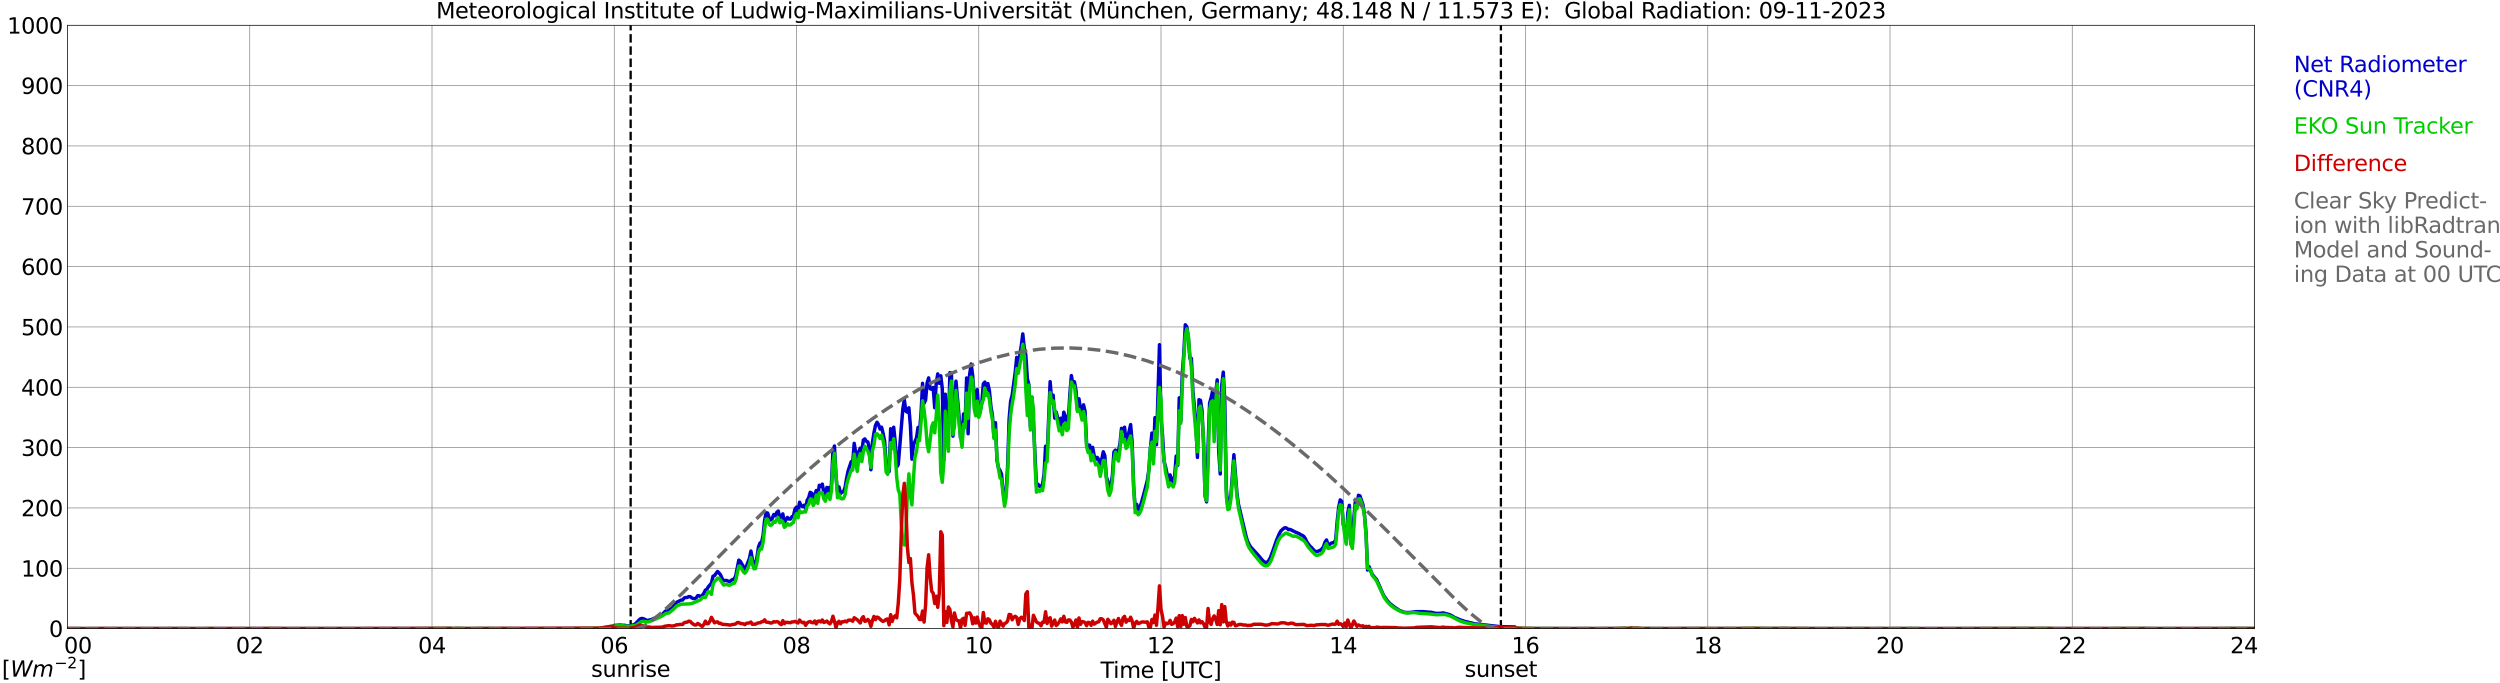 <?xml version="1.0" encoding="utf-8" standalone="no"?>
<!DOCTYPE svg PUBLIC "-//W3C//DTD SVG 1.1//EN"
  "http://www.w3.org/Graphics/SVG/1.1/DTD/svg11.dtd">
<svg xmlns:xlink="http://www.w3.org/1999/xlink" width="1085.4pt" height="296.64pt" viewBox="0 0 1085.4 296.64" xmlns="http://www.w3.org/2000/svg" version="1.1">
 <defs>
  <style type="text/css">*{stroke-linejoin: round; stroke-linecap: butt}</style>
 </defs>
 <g id="figure_1">
  <g id="patch_1">
   <path d="M 0 296.64 
L 1085.4 296.64 
L 1085.4 0 
L 0 0 
z
" style="fill: #ffffff"/>
  </g>
  <g id="axes_1">
   <g id="patch_2">
    <path d="M 29.306 272.909 
L 978.814 272.909 
L 978.814 10.976 
L 29.306 10.976 
z
" style="fill: #ffffff"/>
   </g>
   <g id="patch_3">
    <path d="M 978.814 272.909 
L 978.814 272.909 
L 978.814 10.976 
L 978.814 10.976 
z
" clip-path="url(#p250d0c760e)" style="fill: #d3d3d3; opacity: 0.25; stroke: #d3d3d3; stroke-linejoin: miter"/>
   </g>
   <g id="matplotlib.axis_1">
    <g id="xtick_1">
     <g id="line2d_1">
      <path d="M 29.306 272.909 
L 29.306 10.976 
" clip-path="url(#p250d0c760e)" style="fill: none; stroke: #808080; stroke-width: 0.3; stroke-linecap: square"/>
     </g>
     <g id="line2d_2"/>
     <g id="text_1">
      <!--    00 -->
      <g transform="translate(18.733 283.627) scale(0.095 -0.095)">
       <defs>
        <path id="DejaVuSans-20" transform="scale(0.016)"/>
        <path id="DejaVuSans-30" d="M 2034 4250 
Q 1547 4250 1301 3770 
Q 1056 3291 1056 2328 
Q 1056 1369 1301 889 
Q 1547 409 2034 409 
Q 2525 409 2770 889 
Q 3016 1369 3016 2328 
Q 3016 3291 2770 3770 
Q 2525 4250 2034 4250 
z
M 2034 4750 
Q 2819 4750 3233 4129 
Q 3647 3509 3647 2328 
Q 3647 1150 3233 529 
Q 2819 -91 2034 -91 
Q 1250 -91 836 529 
Q 422 1150 422 2328 
Q 422 3509 836 4129 
Q 1250 4750 2034 4750 
z
" transform="scale(0.016)"/>
       </defs>
       <use xlink:href="#DejaVuSans-20"/>
       <use xlink:href="#DejaVuSans-20" transform="translate(31.787 0)"/>
       <use xlink:href="#DejaVuSans-20" transform="translate(63.574 0)"/>
       <use xlink:href="#DejaVuSans-30" transform="translate(95.361 0)"/>
       <use xlink:href="#DejaVuSans-30" transform="translate(158.984 0)"/>
      </g>
     </g>
    </g>
    <g id="xtick_2">
     <g id="line2d_3">
      <path d="M 108.431 272.909 
L 108.431 10.976 
" clip-path="url(#p250d0c760e)" style="fill: none; stroke: #808080; stroke-width: 0.3; stroke-linecap: square"/>
     </g>
     <g id="line2d_4"/>
     <g id="text_2">
      <!-- 02 -->
      <g transform="translate(102.387 283.627) scale(0.095 -0.095)">
       <defs>
        <path id="DejaVuSans-32" d="M 1228 531 
L 3431 531 
L 3431 0 
L 469 0 
L 469 531 
Q 828 903 1448 1529 
Q 2069 2156 2228 2338 
Q 2531 2678 2651 2914 
Q 2772 3150 2772 3378 
Q 2772 3750 2511 3984 
Q 2250 4219 1831 4219 
Q 1534 4219 1204 4116 
Q 875 4013 500 3803 
L 500 4441 
Q 881 4594 1212 4672 
Q 1544 4750 1819 4750 
Q 2544 4750 2975 4387 
Q 3406 4025 3406 3419 
Q 3406 3131 3298 2873 
Q 3191 2616 2906 2266 
Q 2828 2175 2409 1742 
Q 1991 1309 1228 531 
z
" transform="scale(0.016)"/>
       </defs>
       <use xlink:href="#DejaVuSans-30"/>
       <use xlink:href="#DejaVuSans-32" transform="translate(63.623 0)"/>
      </g>
     </g>
    </g>
    <g id="xtick_3">
     <g id="line2d_5">
      <path d="M 187.557 272.909 
L 187.557 10.976 
" clip-path="url(#p250d0c760e)" style="fill: none; stroke: #808080; stroke-width: 0.3; stroke-linecap: square"/>
     </g>
     <g id="line2d_6"/>
     <g id="text_3">
      <!-- 04 -->
      <g transform="translate(181.513 283.627) scale(0.095 -0.095)">
       <defs>
        <path id="DejaVuSans-34" d="M 2419 4116 
L 825 1625 
L 2419 1625 
L 2419 4116 
z
M 2253 4666 
L 3047 4666 
L 3047 1625 
L 3713 1625 
L 3713 1100 
L 3047 1100 
L 3047 0 
L 2419 0 
L 2419 1100 
L 313 1100 
L 313 1709 
L 2253 4666 
z
" transform="scale(0.016)"/>
       </defs>
       <use xlink:href="#DejaVuSans-30"/>
       <use xlink:href="#DejaVuSans-34" transform="translate(63.623 0)"/>
      </g>
     </g>
    </g>
    <g id="xtick_4">
     <g id="line2d_7">
      <path d="M 266.683 272.909 
L 266.683 10.976 
" clip-path="url(#p250d0c760e)" style="fill: none; stroke: #808080; stroke-width: 0.3; stroke-linecap: square"/>
     </g>
     <g id="line2d_8"/>
     <g id="text_4">
      <!-- 06 -->
      <g transform="translate(260.638 283.627) scale(0.095 -0.095)">
       <defs>
        <path id="DejaVuSans-36" d="M 2113 2584 
Q 1688 2584 1439 2293 
Q 1191 2003 1191 1497 
Q 1191 994 1439 701 
Q 1688 409 2113 409 
Q 2538 409 2786 701 
Q 3034 994 3034 1497 
Q 3034 2003 2786 2293 
Q 2538 2584 2113 2584 
z
M 3366 4563 
L 3366 3988 
Q 3128 4100 2886 4159 
Q 2644 4219 2406 4219 
Q 1781 4219 1451 3797 
Q 1122 3375 1075 2522 
Q 1259 2794 1537 2939 
Q 1816 3084 2150 3084 
Q 2853 3084 3261 2657 
Q 3669 2231 3669 1497 
Q 3669 778 3244 343 
Q 2819 -91 2113 -91 
Q 1303 -91 875 529 
Q 447 1150 447 2328 
Q 447 3434 972 4092 
Q 1497 4750 2381 4750 
Q 2619 4750 2861 4703 
Q 3103 4656 3366 4563 
z
" transform="scale(0.016)"/>
       </defs>
       <use xlink:href="#DejaVuSans-30"/>
       <use xlink:href="#DejaVuSans-36" transform="translate(63.623 0)"/>
      </g>
     </g>
    </g>
    <g id="xtick_5">
     <g id="line2d_9">
      <path d="M 345.808 272.909 
L 345.808 10.976 
" clip-path="url(#p250d0c760e)" style="fill: none; stroke: #808080; stroke-width: 0.3; stroke-linecap: square"/>
     </g>
     <g id="line2d_10"/>
     <g id="text_5">
      <!-- 08 -->
      <g transform="translate(339.764 283.627) scale(0.095 -0.095)">
       <defs>
        <path id="DejaVuSans-38" d="M 2034 2216 
Q 1584 2216 1326 1975 
Q 1069 1734 1069 1313 
Q 1069 891 1326 650 
Q 1584 409 2034 409 
Q 2484 409 2743 651 
Q 3003 894 3003 1313 
Q 3003 1734 2745 1975 
Q 2488 2216 2034 2216 
z
M 1403 2484 
Q 997 2584 770 2862 
Q 544 3141 544 3541 
Q 544 4100 942 4425 
Q 1341 4750 2034 4750 
Q 2731 4750 3128 4425 
Q 3525 4100 3525 3541 
Q 3525 3141 3298 2862 
Q 3072 2584 2669 2484 
Q 3125 2378 3379 2068 
Q 3634 1759 3634 1313 
Q 3634 634 3220 271 
Q 2806 -91 2034 -91 
Q 1263 -91 848 271 
Q 434 634 434 1313 
Q 434 1759 690 2068 
Q 947 2378 1403 2484 
z
M 1172 3481 
Q 1172 3119 1398 2916 
Q 1625 2713 2034 2713 
Q 2441 2713 2670 2916 
Q 2900 3119 2900 3481 
Q 2900 3844 2670 4047 
Q 2441 4250 2034 4250 
Q 1625 4250 1398 4047 
Q 1172 3844 1172 3481 
z
" transform="scale(0.016)"/>
       </defs>
       <use xlink:href="#DejaVuSans-30"/>
       <use xlink:href="#DejaVuSans-38" transform="translate(63.623 0)"/>
      </g>
     </g>
    </g>
    <g id="xtick_6">
     <g id="line2d_11">
      <path d="M 424.934 272.909 
L 424.934 10.976 
" clip-path="url(#p250d0c760e)" style="fill: none; stroke: #808080; stroke-width: 0.3; stroke-linecap: square"/>
     </g>
     <g id="line2d_12"/>
     <g id="text_6">
      <!-- 10 -->
      <g transform="translate(418.89 283.627) scale(0.095 -0.095)">
       <defs>
        <path id="DejaVuSans-31" d="M 794 531 
L 1825 531 
L 1825 4091 
L 703 3866 
L 703 4441 
L 1819 4666 
L 2450 4666 
L 2450 531 
L 3481 531 
L 3481 0 
L 794 0 
L 794 531 
z
" transform="scale(0.016)"/>
       </defs>
       <use xlink:href="#DejaVuSans-31"/>
       <use xlink:href="#DejaVuSans-30" transform="translate(63.623 0)"/>
      </g>
     </g>
    </g>
    <g id="xtick_7">
     <g id="line2d_13">
      <path d="M 504.06 272.909 
L 504.06 10.976 
" clip-path="url(#p250d0c760e)" style="fill: none; stroke: #808080; stroke-width: 0.3; stroke-linecap: square"/>
     </g>
     <g id="line2d_14"/>
     <g id="text_7">
      <!-- 12 -->
      <g transform="translate(498.015 283.627) scale(0.095 -0.095)">
       <use xlink:href="#DejaVuSans-31"/>
       <use xlink:href="#DejaVuSans-32" transform="translate(63.623 0)"/>
      </g>
     </g>
    </g>
    <g id="xtick_8">
     <g id="line2d_15">
      <path d="M 583.185 272.909 
L 583.185 10.976 
" clip-path="url(#p250d0c760e)" style="fill: none; stroke: #808080; stroke-width: 0.3; stroke-linecap: square"/>
     </g>
     <g id="line2d_16"/>
     <g id="text_8">
      <!-- 14 -->
      <g transform="translate(577.141 283.627) scale(0.095 -0.095)">
       <use xlink:href="#DejaVuSans-31"/>
       <use xlink:href="#DejaVuSans-34" transform="translate(63.623 0)"/>
      </g>
     </g>
    </g>
    <g id="xtick_9">
     <g id="line2d_17">
      <path d="M 662.311 272.909 
L 662.311 10.976 
" clip-path="url(#p250d0c760e)" style="fill: none; stroke: #808080; stroke-width: 0.3; stroke-linecap: square"/>
     </g>
     <g id="line2d_18"/>
     <g id="text_9">
      <!-- 16 -->
      <g transform="translate(656.267 283.627) scale(0.095 -0.095)">
       <use xlink:href="#DejaVuSans-31"/>
       <use xlink:href="#DejaVuSans-36" transform="translate(63.623 0)"/>
      </g>
     </g>
    </g>
    <g id="xtick_10">
     <g id="line2d_19">
      <path d="M 741.437 272.909 
L 741.437 10.976 
" clip-path="url(#p250d0c760e)" style="fill: none; stroke: #808080; stroke-width: 0.3; stroke-linecap: square"/>
     </g>
     <g id="line2d_20"/>
     <g id="text_10">
      <!-- 18 -->
      <g transform="translate(735.392 283.627) scale(0.095 -0.095)">
       <use xlink:href="#DejaVuSans-31"/>
       <use xlink:href="#DejaVuSans-38" transform="translate(63.623 0)"/>
      </g>
     </g>
    </g>
    <g id="xtick_11">
     <g id="line2d_21">
      <path d="M 820.562 272.909 
L 820.562 10.976 
" clip-path="url(#p250d0c760e)" style="fill: none; stroke: #808080; stroke-width: 0.3; stroke-linecap: square"/>
     </g>
     <g id="line2d_22"/>
     <g id="text_11">
      <!-- 20 -->
      <g transform="translate(814.518 283.627) scale(0.095 -0.095)">
       <use xlink:href="#DejaVuSans-32"/>
       <use xlink:href="#DejaVuSans-30" transform="translate(63.623 0)"/>
      </g>
     </g>
    </g>
    <g id="xtick_12">
     <g id="line2d_23">
      <path d="M 899.688 272.909 
L 899.688 10.976 
" clip-path="url(#p250d0c760e)" style="fill: none; stroke: #808080; stroke-width: 0.3; stroke-linecap: square"/>
     </g>
     <g id="line2d_24"/>
     <g id="text_12">
      <!-- 22 -->
      <g transform="translate(893.644 283.627) scale(0.095 -0.095)">
       <use xlink:href="#DejaVuSans-32"/>
       <use xlink:href="#DejaVuSans-32" transform="translate(63.623 0)"/>
      </g>
     </g>
    </g>
    <g id="xtick_13">
     <g id="line2d_25">
      <path d="M 978.814 272.909 
L 978.814 10.976 
" clip-path="url(#p250d0c760e)" style="fill: none; stroke: #808080; stroke-width: 0.3; stroke-linecap: square"/>
     </g>
     <g id="line2d_26"/>
     <g id="text_13">
      <!-- 24    -->
      <g transform="translate(968.241 283.627) scale(0.095 -0.095)">
       <use xlink:href="#DejaVuSans-32"/>
       <use xlink:href="#DejaVuSans-34" transform="translate(63.623 0)"/>
       <use xlink:href="#DejaVuSans-20" transform="translate(127.246 0)"/>
       <use xlink:href="#DejaVuSans-20" transform="translate(159.033 0)"/>
       <use xlink:href="#DejaVuSans-20" transform="translate(190.82 0)"/>
      </g>
     </g>
    </g>
    <g id="text_14">
     <!-- Time [UTC] -->
     <g transform="translate(477.806 294.322) scale(0.095 -0.095)">
      <defs>
       <path id="DejaVuSans-54" d="M -19 4666 
L 3928 4666 
L 3928 4134 
L 2272 4134 
L 2272 0 
L 1638 0 
L 1638 4134 
L -19 4134 
L -19 4666 
z
" transform="scale(0.016)"/>
       <path id="DejaVuSans-69" d="M 603 3500 
L 1178 3500 
L 1178 0 
L 603 0 
L 603 3500 
z
M 603 4863 
L 1178 4863 
L 1178 4134 
L 603 4134 
L 603 4863 
z
" transform="scale(0.016)"/>
       <path id="DejaVuSans-6d" d="M 3328 2828 
Q 3544 3216 3844 3400 
Q 4144 3584 4550 3584 
Q 5097 3584 5394 3201 
Q 5691 2819 5691 2113 
L 5691 0 
L 5113 0 
L 5113 2094 
Q 5113 2597 4934 2840 
Q 4756 3084 4391 3084 
Q 3944 3084 3684 2787 
Q 3425 2491 3425 1978 
L 3425 0 
L 2847 0 
L 2847 2094 
Q 2847 2600 2669 2842 
Q 2491 3084 2119 3084 
Q 1678 3084 1418 2786 
Q 1159 2488 1159 1978 
L 1159 0 
L 581 0 
L 581 3500 
L 1159 3500 
L 1159 2956 
Q 1356 3278 1631 3431 
Q 1906 3584 2284 3584 
Q 2666 3584 2933 3390 
Q 3200 3197 3328 2828 
z
" transform="scale(0.016)"/>
       <path id="DejaVuSans-65" d="M 3597 1894 
L 3597 1613 
L 953 1613 
Q 991 1019 1311 708 
Q 1631 397 2203 397 
Q 2534 397 2845 478 
Q 3156 559 3463 722 
L 3463 178 
Q 3153 47 2828 -22 
Q 2503 -91 2169 -91 
Q 1331 -91 842 396 
Q 353 884 353 1716 
Q 353 2575 817 3079 
Q 1281 3584 2069 3584 
Q 2775 3584 3186 3129 
Q 3597 2675 3597 1894 
z
M 3022 2063 
Q 3016 2534 2758 2815 
Q 2500 3097 2075 3097 
Q 1594 3097 1305 2825 
Q 1016 2553 972 2059 
L 3022 2063 
z
" transform="scale(0.016)"/>
       <path id="DejaVuSans-5b" d="M 550 4863 
L 1875 4863 
L 1875 4416 
L 1125 4416 
L 1125 -397 
L 1875 -397 
L 1875 -844 
L 550 -844 
L 550 4863 
z
" transform="scale(0.016)"/>
       <path id="DejaVuSans-55" d="M 556 4666 
L 1191 4666 
L 1191 1831 
Q 1191 1081 1462 751 
Q 1734 422 2344 422 
Q 2950 422 3222 751 
Q 3494 1081 3494 1831 
L 3494 4666 
L 4128 4666 
L 4128 1753 
Q 4128 841 3676 375 
Q 3225 -91 2344 -91 
Q 1459 -91 1007 375 
Q 556 841 556 1753 
L 556 4666 
z
" transform="scale(0.016)"/>
       <path id="DejaVuSans-43" d="M 4122 4306 
L 4122 3641 
Q 3803 3938 3442 4084 
Q 3081 4231 2675 4231 
Q 1875 4231 1450 3742 
Q 1025 3253 1025 2328 
Q 1025 1406 1450 917 
Q 1875 428 2675 428 
Q 3081 428 3442 575 
Q 3803 722 4122 1019 
L 4122 359 
Q 3791 134 3420 21 
Q 3050 -91 2638 -91 
Q 1578 -91 968 557 
Q 359 1206 359 2328 
Q 359 3453 968 4101 
Q 1578 4750 2638 4750 
Q 3056 4750 3426 4639 
Q 3797 4528 4122 4306 
z
" transform="scale(0.016)"/>
       <path id="DejaVuSans-5d" d="M 1947 4863 
L 1947 -844 
L 622 -844 
L 622 -397 
L 1369 -397 
L 1369 4416 
L 622 4416 
L 622 4863 
L 1947 4863 
z
" transform="scale(0.016)"/>
      </defs>
      <use xlink:href="#DejaVuSans-54"/>
      <use xlink:href="#DejaVuSans-69" transform="translate(57.959 0)"/>
      <use xlink:href="#DejaVuSans-6d" transform="translate(85.742 0)"/>
      <use xlink:href="#DejaVuSans-65" transform="translate(183.154 0)"/>
      <use xlink:href="#DejaVuSans-20" transform="translate(244.678 0)"/>
      <use xlink:href="#DejaVuSans-5b" transform="translate(276.465 0)"/>
      <use xlink:href="#DejaVuSans-55" transform="translate(315.479 0)"/>
      <use xlink:href="#DejaVuSans-54" transform="translate(388.672 0)"/>
      <use xlink:href="#DejaVuSans-43" transform="translate(443.881 0)"/>
      <use xlink:href="#DejaVuSans-5d" transform="translate(513.705 0)"/>
     </g>
    </g>
   </g>
   <g id="matplotlib.axis_2">
    <g id="ytick_1">
     <g id="line2d_27">
      <path d="M 29.306 272.909 
L 978.814 272.909 
" clip-path="url(#p250d0c760e)" style="fill: none; stroke: #808080; stroke-width: 0.3; stroke-linecap: square"/>
     </g>
     <g id="line2d_28"/>
     <g id="text_15">
      <!-- 0 -->
      <g transform="translate(21.261 276.518) scale(0.095 -0.095)">
       <use xlink:href="#DejaVuSans-30"/>
      </g>
     </g>
    </g>
    <g id="ytick_2">
     <g id="line2d_29">
      <path d="M 29.306 246.715 
L 978.814 246.715 
" clip-path="url(#p250d0c760e)" style="fill: none; stroke: #808080; stroke-width: 0.3; stroke-linecap: square"/>
     </g>
     <g id="line2d_30"/>
     <g id="text_16">
      <!-- 100 -->
      <g transform="translate(9.173 250.325) scale(0.095 -0.095)">
       <use xlink:href="#DejaVuSans-31"/>
       <use xlink:href="#DejaVuSans-30" transform="translate(63.623 0)"/>
       <use xlink:href="#DejaVuSans-30" transform="translate(127.246 0)"/>
      </g>
     </g>
    </g>
    <g id="ytick_3">
     <g id="line2d_31">
      <path d="M 29.306 220.522 
L 978.814 220.522 
" clip-path="url(#p250d0c760e)" style="fill: none; stroke: #808080; stroke-width: 0.3; stroke-linecap: square"/>
     </g>
     <g id="line2d_32"/>
     <g id="text_17">
      <!-- 200 -->
      <g transform="translate(9.173 224.131) scale(0.095 -0.095)">
       <use xlink:href="#DejaVuSans-32"/>
       <use xlink:href="#DejaVuSans-30" transform="translate(63.623 0)"/>
       <use xlink:href="#DejaVuSans-30" transform="translate(127.246 0)"/>
      </g>
     </g>
    </g>
    <g id="ytick_4">
     <g id="line2d_33">
      <path d="M 29.306 194.329 
L 978.814 194.329 
" clip-path="url(#p250d0c760e)" style="fill: none; stroke: #808080; stroke-width: 0.3; stroke-linecap: square"/>
     </g>
     <g id="line2d_34"/>
     <g id="text_18">
      <!-- 300 -->
      <g transform="translate(9.173 197.938) scale(0.095 -0.095)">
       <defs>
        <path id="DejaVuSans-33" d="M 2597 2516 
Q 3050 2419 3304 2112 
Q 3559 1806 3559 1356 
Q 3559 666 3084 287 
Q 2609 -91 1734 -91 
Q 1441 -91 1130 -33 
Q 819 25 488 141 
L 488 750 
Q 750 597 1062 519 
Q 1375 441 1716 441 
Q 2309 441 2620 675 
Q 2931 909 2931 1356 
Q 2931 1769 2642 2001 
Q 2353 2234 1838 2234 
L 1294 2234 
L 1294 2753 
L 1863 2753 
Q 2328 2753 2575 2939 
Q 2822 3125 2822 3475 
Q 2822 3834 2567 4026 
Q 2313 4219 1838 4219 
Q 1578 4219 1281 4162 
Q 984 4106 628 3988 
L 628 4550 
Q 988 4650 1302 4700 
Q 1616 4750 1894 4750 
Q 2613 4750 3031 4423 
Q 3450 4097 3450 3541 
Q 3450 3153 3228 2886 
Q 3006 2619 2597 2516 
z
" transform="scale(0.016)"/>
       </defs>
       <use xlink:href="#DejaVuSans-33"/>
       <use xlink:href="#DejaVuSans-30" transform="translate(63.623 0)"/>
       <use xlink:href="#DejaVuSans-30" transform="translate(127.246 0)"/>
      </g>
     </g>
    </g>
    <g id="ytick_5">
     <g id="line2d_35">
      <path d="M 29.306 168.136 
L 978.814 168.136 
" clip-path="url(#p250d0c760e)" style="fill: none; stroke: #808080; stroke-width: 0.3; stroke-linecap: square"/>
     </g>
     <g id="line2d_36"/>
     <g id="text_19">
      <!-- 400 -->
      <g transform="translate(9.173 171.745) scale(0.095 -0.095)">
       <use xlink:href="#DejaVuSans-34"/>
       <use xlink:href="#DejaVuSans-30" transform="translate(63.623 0)"/>
       <use xlink:href="#DejaVuSans-30" transform="translate(127.246 0)"/>
      </g>
     </g>
    </g>
    <g id="ytick_6">
     <g id="line2d_37">
      <path d="M 29.306 141.942 
L 978.814 141.942 
" clip-path="url(#p250d0c760e)" style="fill: none; stroke: #808080; stroke-width: 0.3; stroke-linecap: square"/>
     </g>
     <g id="line2d_38"/>
     <g id="text_20">
      <!-- 500 -->
      <g transform="translate(9.173 145.551) scale(0.095 -0.095)">
       <defs>
        <path id="DejaVuSans-35" d="M 691 4666 
L 3169 4666 
L 3169 4134 
L 1269 4134 
L 1269 2991 
Q 1406 3038 1543 3061 
Q 1681 3084 1819 3084 
Q 2600 3084 3056 2656 
Q 3513 2228 3513 1497 
Q 3513 744 3044 326 
Q 2575 -91 1722 -91 
Q 1428 -91 1123 -41 
Q 819 9 494 109 
L 494 744 
Q 775 591 1075 516 
Q 1375 441 1709 441 
Q 2250 441 2565 725 
Q 2881 1009 2881 1497 
Q 2881 1984 2565 2268 
Q 2250 2553 1709 2553 
Q 1456 2553 1204 2497 
Q 953 2441 691 2322 
L 691 4666 
z
" transform="scale(0.016)"/>
       </defs>
       <use xlink:href="#DejaVuSans-35"/>
       <use xlink:href="#DejaVuSans-30" transform="translate(63.623 0)"/>
       <use xlink:href="#DejaVuSans-30" transform="translate(127.246 0)"/>
      </g>
     </g>
    </g>
    <g id="ytick_7">
     <g id="line2d_39">
      <path d="M 29.306 115.749 
L 978.814 115.749 
" clip-path="url(#p250d0c760e)" style="fill: none; stroke: #808080; stroke-width: 0.3; stroke-linecap: square"/>
     </g>
     <g id="line2d_40"/>
     <g id="text_21">
      <!-- 600 -->
      <g transform="translate(9.173 119.358) scale(0.095 -0.095)">
       <use xlink:href="#DejaVuSans-36"/>
       <use xlink:href="#DejaVuSans-30" transform="translate(63.623 0)"/>
       <use xlink:href="#DejaVuSans-30" transform="translate(127.246 0)"/>
      </g>
     </g>
    </g>
    <g id="ytick_8">
     <g id="line2d_41">
      <path d="M 29.306 89.556 
L 978.814 89.556 
" clip-path="url(#p250d0c760e)" style="fill: none; stroke: #808080; stroke-width: 0.3; stroke-linecap: square"/>
     </g>
     <g id="line2d_42"/>
     <g id="text_22">
      <!-- 700 -->
      <g transform="translate(9.173 93.165) scale(0.095 -0.095)">
       <defs>
        <path id="DejaVuSans-37" d="M 525 4666 
L 3525 4666 
L 3525 4397 
L 1831 0 
L 1172 0 
L 2766 4134 
L 525 4134 
L 525 4666 
z
" transform="scale(0.016)"/>
       </defs>
       <use xlink:href="#DejaVuSans-37"/>
       <use xlink:href="#DejaVuSans-30" transform="translate(63.623 0)"/>
       <use xlink:href="#DejaVuSans-30" transform="translate(127.246 0)"/>
      </g>
     </g>
    </g>
    <g id="ytick_9">
     <g id="line2d_43">
      <path d="M 29.306 63.362 
L 978.814 63.362 
" clip-path="url(#p250d0c760e)" style="fill: none; stroke: #808080; stroke-width: 0.3; stroke-linecap: square"/>
     </g>
     <g id="line2d_44"/>
     <g id="text_23">
      <!-- 800 -->
      <g transform="translate(9.173 66.972) scale(0.095 -0.095)">
       <use xlink:href="#DejaVuSans-38"/>
       <use xlink:href="#DejaVuSans-30" transform="translate(63.623 0)"/>
       <use xlink:href="#DejaVuSans-30" transform="translate(127.246 0)"/>
      </g>
     </g>
    </g>
    <g id="ytick_10">
     <g id="line2d_45">
      <path d="M 29.306 37.169 
L 978.814 37.169 
" clip-path="url(#p250d0c760e)" style="fill: none; stroke: #808080; stroke-width: 0.3; stroke-linecap: square"/>
     </g>
     <g id="line2d_46"/>
     <g id="text_24">
      <!-- 900 -->
      <g transform="translate(9.173 40.778) scale(0.095 -0.095)">
       <defs>
        <path id="DejaVuSans-39" d="M 703 97 
L 703 672 
Q 941 559 1184 500 
Q 1428 441 1663 441 
Q 2288 441 2617 861 
Q 2947 1281 2994 2138 
Q 2813 1869 2534 1725 
Q 2256 1581 1919 1581 
Q 1219 1581 811 2004 
Q 403 2428 403 3163 
Q 403 3881 828 4315 
Q 1253 4750 1959 4750 
Q 2769 4750 3195 4129 
Q 3622 3509 3622 2328 
Q 3622 1225 3098 567 
Q 2575 -91 1691 -91 
Q 1453 -91 1209 -44 
Q 966 3 703 97 
z
M 1959 2075 
Q 2384 2075 2632 2365 
Q 2881 2656 2881 3163 
Q 2881 3666 2632 3958 
Q 2384 4250 1959 4250 
Q 1534 4250 1286 3958 
Q 1038 3666 1038 3163 
Q 1038 2656 1286 2365 
Q 1534 2075 1959 2075 
z
" transform="scale(0.016)"/>
       </defs>
       <use xlink:href="#DejaVuSans-39"/>
       <use xlink:href="#DejaVuSans-30" transform="translate(63.623 0)"/>
       <use xlink:href="#DejaVuSans-30" transform="translate(127.246 0)"/>
      </g>
     </g>
    </g>
    <g id="ytick_11">
     <g id="line2d_47">
      <path d="M 29.306 10.976 
L 978.814 10.976 
" clip-path="url(#p250d0c760e)" style="fill: none; stroke: #808080; stroke-width: 0.3; stroke-linecap: square"/>
     </g>
     <g id="line2d_48"/>
     <g id="text_25">
      <!-- 1000 -->
      <g transform="translate(3.128 14.585) scale(0.095 -0.095)">
       <use xlink:href="#DejaVuSans-31"/>
       <use xlink:href="#DejaVuSans-30" transform="translate(63.623 0)"/>
       <use xlink:href="#DejaVuSans-30" transform="translate(127.246 0)"/>
       <use xlink:href="#DejaVuSans-30" transform="translate(190.869 0)"/>
      </g>
     </g>
    </g>
   </g>
   <g id="line2d_49">
    <path d="M 273.804 272.909 
L 273.804 10.976 
" clip-path="url(#p250d0c760e)" style="fill: none; stroke-dasharray: 3.7,1.6; stroke-dashoffset: 0; stroke: #000000"/>
   </g>
   <g id="line2d_50">
    <path d="M 651.629 272.909 
L 651.629 10.976 
" clip-path="url(#p250d0c760e)" style="fill: none; stroke-dasharray: 3.7,1.6; stroke-dashoffset: 0; stroke: #000000"/>
   </g>
   <g id="line2d_51">
    <path d="M 29.306 272.909 
L 266.023 272.909 
L 266.683 271.528 
L 269.32 271.366 
L 270.639 271.507 
L 271.298 271.487 
L 271.958 271.709 
L 272.617 271.79 
L 273.936 271.549 
L 275.255 271.204 
L 275.914 270.779 
L 277.892 268.734 
L 278.552 268.508 
L 279.211 268.571 
L 281.189 269.483 
L 281.849 269.179 
L 282.508 269.116 
L 286.464 267.395 
L 287.783 266.525 
L 288.442 265.774 
L 289.102 265.208 
L 290.42 264.823 
L 291.739 264.053 
L 293.058 262.534 
L 293.717 261.52 
L 295.696 260.527 
L 296.355 260.488 
L 297.014 259.637 
L 297.674 259.414 
L 298.333 259.414 
L 298.992 259.008 
L 299.652 259.05 
L 300.311 259.555 
L 300.971 259.859 
L 301.63 259.94 
L 302.289 259.555 
L 302.949 258.584 
L 303.608 258.686 
L 304.267 259.029 
L 304.927 258.461 
L 305.586 257.57 
L 306.246 256.192 
L 306.905 255.828 
L 307.564 254.715 
L 308.883 253.175 
L 309.543 250.197 
L 310.202 249.914 
L 311.521 248.109 
L 312.18 248.759 
L 312.839 249.61 
L 313.499 251.129 
L 314.158 252.182 
L 314.818 252.02 
L 315.477 251.999 
L 316.796 252.606 
L 317.455 251.98 
L 318.114 251.574 
L 318.774 251.391 
L 319.433 249.914 
L 320.752 243.187 
L 321.411 243.693 
L 323.39 247.158 
L 324.049 245.82 
L 325.368 242.438 
L 326.027 239.237 
L 326.686 243.127 
L 327.346 244.989 
L 328.005 244.95 
L 328.665 241.83 
L 329.324 237.372 
L 329.983 235.733 
L 330.643 235.468 
L 331.302 232.39 
L 331.961 225.868 
L 332.621 222.586 
L 333.28 222.746 
L 333.94 224.954 
L 334.599 225.766 
L 335.258 225.137 
L 335.918 223.396 
L 336.577 223.943 
L 337.236 222.442 
L 337.896 221.855 
L 338.555 224.855 
L 339.215 224.346 
L 339.874 223.113 
L 340.533 226.819 
L 341.852 224.65 
L 342.512 225.36 
L 343.171 225.339 
L 343.83 224.328 
L 344.49 223.943 
L 345.149 220.965 
L 345.808 220.174 
L 346.468 222.364 
L 347.127 218.047 
L 347.787 219.506 
L 348.446 219.951 
L 349.105 219.343 
L 349.765 220.863 
L 350.424 217.156 
L 351.083 216.143 
L 351.743 213.754 
L 352.402 214.097 
L 353.062 216.955 
L 354.38 212.963 
L 355.04 215.373 
L 355.699 210.694 
L 356.359 211.119 
L 357.018 210.186 
L 357.677 213.956 
L 358.337 214.726 
L 358.996 211.627 
L 359.655 211.747 
L 360.315 214.807 
L 360.974 210.126 
L 361.634 195.641 
L 362.293 193.637 
L 362.952 206.744 
L 363.612 213.61 
L 364.271 211.423 
L 364.93 214.259 
L 365.59 213.652 
L 366.249 213.468 
L 366.909 211.504 
L 367.568 207.593 
L 368.227 204.413 
L 369.546 200.463 
L 370.206 200.89 
L 370.865 192.482 
L 372.184 200.809 
L 372.843 196.128 
L 373.502 194.549 
L 374.162 195.966 
L 374.821 191.044 
L 375.481 190.557 
L 376.14 191.631 
L 376.799 191.875 
L 377.459 194.811 
L 378.118 203.929 
L 378.777 192.118 
L 379.437 187.883 
L 380.096 184.703 
L 380.756 183.325 
L 381.415 184.318 
L 382.074 186.282 
L 382.734 185.473 
L 383.393 188.087 
L 384.053 191.408 
L 384.712 200.909 
L 385.371 201.781 
L 386.031 204.738 
L 386.69 186.141 
L 387.349 191.754 
L 388.009 185.494 
L 388.668 191.914 
L 389.328 202.774 
L 389.987 201.721 
L 391.965 177.594 
L 392.624 173.581 
L 393.284 178.485 
L 393.943 178.951 
L 394.603 177.047 
L 395.262 184.886 
L 395.921 199.35 
L 396.581 193.15 
L 397.899 190.112 
L 398.559 185.593 
L 399.218 187.317 
L 399.878 179.456 
L 400.537 166.43 
L 401.196 175.121 
L 401.856 173.723 
L 402.515 166.247 
L 403.175 164.06 
L 403.834 168.762 
L 404.493 169.024 
L 405.153 168.214 
L 405.812 177.026 
L 406.471 166.451 
L 407.131 162.339 
L 407.79 166.409 
L 408.45 163.148 
L 409.109 168.762 
L 409.768 199.735 
L 410.428 171.15 
L 411.087 189.281 
L 411.746 186.526 
L 412.406 161.771 
L 413.065 162.056 
L 413.725 189.342 
L 414.384 178.464 
L 415.043 165.48 
L 416.362 180.47 
L 417.022 190.112 
L 417.681 190.154 
L 418.34 179.721 
L 419 184.237 
L 419.659 164.081 
L 420.318 188.31 
L 420.978 162.601 
L 421.637 158.025 
L 422.297 163.049 
L 422.956 172.751 
L 423.615 178.12 
L 424.275 169.186 
L 424.934 178.909 
L 425.593 178.241 
L 426.253 175.04 
L 426.912 166.674 
L 427.572 165.883 
L 428.231 169.327 
L 428.89 166.533 
L 429.55 169.61 
L 430.209 176.397 
L 430.869 180.347 
L 431.528 189.706 
L 432.187 183.529 
L 432.847 199.916 
L 433.506 203.177 
L 434.165 204.251 
L 434.825 205.851 
L 435.484 213.429 
L 436.144 217.562 
L 436.803 213.61 
L 437.462 202.449 
L 438.122 181.866 
L 438.781 174.108 
L 439.44 171.556 
L 440.759 161.65 
L 441.419 155.167 
L 442.078 160.272 
L 442.737 154.376 
L 443.397 150.062 
L 444.056 144.978 
L 444.716 151.217 
L 445.375 154.195 
L 446.034 164.424 
L 446.694 166.999 
L 447.353 185.169 
L 448.012 172.426 
L 448.672 183.529 
L 449.991 210.794 
L 450.65 210.228 
L 451.309 211.14 
L 451.969 211.098 
L 452.628 210.228 
L 453.287 205.851 
L 453.947 193.758 
L 454.606 198.174 
L 455.925 165.702 
L 456.584 174.108 
L 457.244 171.577 
L 457.903 181.544 
L 458.563 178.951 
L 459.881 184.176 
L 460.541 181.583 
L 461.2 185.858 
L 461.859 178.951 
L 462.519 180.693 
L 463.178 184.258 
L 463.838 182.455 
L 464.497 170.907 
L 465.156 163.067 
L 465.816 166.957 
L 466.475 165.741 
L 467.134 169.369 
L 467.794 178.16 
L 468.453 173.157 
L 469.113 177.714 
L 469.772 179.396 
L 470.431 175.75 
L 471.091 178.605 
L 471.75 192.603 
L 472.409 193.758 
L 473.069 193.252 
L 473.728 198.619 
L 474.388 194.224 
L 475.047 197.81 
L 475.706 199.471 
L 476.366 198.58 
L 477.025 199.552 
L 477.685 202.53 
L 479.003 196.149 
L 479.663 197.81 
L 480.322 207.027 
L 480.981 208.89 
L 481.641 211.931 
L 482.3 211.161 
L 482.96 206.236 
L 483.619 196.21 
L 484.278 195.419 
L 484.938 196.149 
L 485.597 195.785 
L 486.256 192.482 
L 486.916 185.96 
L 487.575 187.236 
L 488.235 185.473 
L 488.894 191.914 
L 489.553 190.214 
L 490.872 184.339 
L 491.532 191.977 
L 492.191 211.525 
L 492.85 220.297 
L 493.51 218.979 
L 494.169 221.329 
L 494.828 220.438 
L 495.488 218.492 
L 496.807 213.712 
L 498.125 208.547 
L 498.785 204.01 
L 499.444 194.811 
L 500.103 188.024 
L 500.763 198.782 
L 501.422 181.34 
L 502.082 193.09 
L 503.4 149.656 
L 504.06 181.746 
L 504.719 188.794 
L 505.379 200.262 
L 506.038 202.65 
L 507.357 209.034 
L 508.016 206.176 
L 508.675 208.547 
L 509.335 209.235 
L 509.994 206.603 
L 510.654 198.012 
L 511.313 202.064 
L 511.972 172.73 
L 512.632 182.88 
L 513.291 162.095 
L 513.95 153.546 
L 514.61 141.007 
L 515.269 141.898 
L 515.929 146.578 
L 516.588 155.552 
L 517.247 155.613 
L 517.907 169.815 
L 518.566 176.62 
L 519.226 184.805 
L 519.885 198.601 
L 520.544 173.521 
L 521.204 173.825 
L 521.863 178.22 
L 522.522 192.461 
L 523.182 215.029 
L 523.841 217.905 
L 524.501 193.595 
L 525.16 175.019 
L 525.819 172.691 
L 526.479 169.673 
L 527.138 186.243 
L 527.797 171.03 
L 528.457 164.911 
L 529.116 195.906 
L 529.776 205.77 
L 530.435 167.14 
L 531.094 161.569 
L 531.754 174.616 
L 532.413 212.476 
L 533.073 220.093 
L 533.732 218.573 
L 534.391 215.231 
L 535.71 197.425 
L 537.029 214.199 
L 537.688 218.898 
L 540.985 232.836 
L 541.644 235.004 
L 542.304 236.361 
L 542.963 237.454 
L 546.26 241.039 
L 548.238 243.389 
L 548.898 243.936 
L 549.557 244.219 
L 550.216 244.078 
L 550.876 243.329 
L 551.535 242.134 
L 552.854 238.527 
L 554.173 234.638 
L 555.491 231.578 
L 556.151 230.444 
L 557.47 229.292 
L 558.129 229.108 
L 558.788 229.412 
L 559.448 229.96 
L 560.107 229.837 
L 562.085 230.85 
L 564.063 231.701 
L 564.723 232.168 
L 565.382 232.411 
L 566.042 232.875 
L 566.701 233.807 
L 567.36 235.245 
L 568.679 237.068 
L 569.338 237.637 
L 570.657 239.156 
L 571.317 239.439 
L 571.976 239.439 
L 573.295 238.852 
L 573.954 238.284 
L 574.613 237.372 
L 575.273 235.348 
L 575.932 234.436 
L 576.592 236.665 
L 577.251 236.34 
L 577.91 235.853 
L 579.229 235.468 
L 579.889 234.394 
L 580.548 226.353 
L 581.207 220.255 
L 581.867 217.036 
L 582.526 217.662 
L 583.185 227.77 
L 583.845 230.08 
L 584.504 235.45 
L 585.164 222.586 
L 585.823 219.385 
L 586.482 236.076 
L 587.142 236.361 
L 587.801 224.713 
L 588.46 217.319 
L 589.12 219.972 
L 589.779 215.029 
L 590.439 215.312 
L 591.757 219.142 
L 592.417 223.72 
L 593.076 231.419 
L 593.736 247.483 
L 594.395 246.024 
L 595.714 249.324 
L 597.692 251.656 
L 600.329 257.693 
L 600.989 258.948 
L 602.307 260.771 
L 603.626 262.209 
L 605.604 263.71 
L 607.582 265.025 
L 609.561 265.795 
L 610.879 265.936 
L 612.198 265.897 
L 614.176 265.632 
L 614.836 265.551 
L 616.814 265.572 
L 618.133 265.572 
L 620.111 265.774 
L 621.429 265.837 
L 623.408 266.321 
L 625.386 266.282 
L 626.045 266.14 
L 626.705 266.119 
L 629.342 266.848 
L 630.661 267.518 
L 631.32 267.982 
L 633.958 269.098 
L 635.936 269.787 
L 637.255 270.069 
L 638.573 270.434 
L 639.233 270.536 
L 639.892 270.798 
L 641.87 271.002 
L 651.102 272.055 
L 657.695 272.196 
L 658.355 272.909 
L 978.154 272.909 
L 978.154 272.909 
" clip-path="url(#p250d0c760e)" style="fill: none; stroke: #0000cc; stroke-width: 1.5; stroke-linecap: square"/>
   </g>
   <g id="line2d_52">
    <path d="M 28.646 272.948 
L 33.262 272.923 
L 64.912 272.948 
L 69.528 272.937 
L 80.737 272.895 
L 85.353 272.937 
L 92.606 272.908 
L 95.244 272.965 
L 110.41 272.918 
L 111.069 272.986 
L 113.707 272.909 
L 118.982 272.921 
L 126.894 272.942 
L 156.566 272.944 
L 163.16 272.942 
L 177.007 272.929 
L 179.645 272.933 
L 195.47 272.813 
L 196.788 272.914 
L 198.107 272.811 
L 204.042 272.919 
L 212.614 272.861 
L 215.251 272.936 
L 216.57 272.891 
L 231.076 272.988 
L 232.395 272.902 
L 234.373 272.969 
L 235.692 272.871 
L 237.67 272.975 
L 249.539 272.889 
L 250.858 272.89 
L 252.836 272.891 
L 255.473 272.825 
L 258.77 272.816 
L 262.067 272.466 
L 264.705 272.015 
L 268.002 271.678 
L 269.98 271.596 
L 271.298 271.764 
L 272.617 271.876 
L 273.936 271.819 
L 275.914 271.483 
L 276.573 271.165 
L 278.552 269.855 
L 279.211 269.752 
L 281.189 270.036 
L 281.849 269.912 
L 283.827 269.072 
L 286.464 267.958 
L 287.783 267.22 
L 289.102 266.338 
L 290.42 266.117 
L 292.399 264.543 
L 293.717 263.177 
L 294.377 262.792 
L 295.036 262.612 
L 295.696 262.312 
L 299.652 262.17 
L 300.971 261.779 
L 304.267 260.326 
L 304.927 259.434 
L 305.586 259.342 
L 306.246 259.43 
L 306.905 257.927 
L 307.564 256.915 
L 308.224 257.07 
L 308.883 258.059 
L 309.543 253.884 
L 310.202 252.413 
L 310.861 251.895 
L 311.521 251.023 
L 312.18 251.033 
L 313.499 253.002 
L 314.158 254.022 
L 315.477 253.691 
L 316.136 254.037 
L 316.796 254.092 
L 317.455 253.657 
L 318.114 253.371 
L 318.774 253.244 
L 319.433 251.947 
L 320.752 245.817 
L 321.411 245.927 
L 322.73 248.268 
L 323.39 248.869 
L 324.049 248.115 
L 325.368 244.906 
L 326.027 242.077 
L 326.686 244.955 
L 327.346 246.934 
L 328.005 246.849 
L 328.665 244.114 
L 329.324 239.877 
L 329.983 238.243 
L 330.643 238.423 
L 331.302 235.438 
L 331.961 229.671 
L 332.621 225.416 
L 333.28 225.475 
L 333.94 227.597 
L 334.599 228.154 
L 335.258 227.65 
L 335.918 226.411 
L 336.577 226.791 
L 337.236 225.462 
L 337.896 224.74 
L 338.555 226.977 
L 339.215 226.074 
L 339.874 226.556 
L 340.533 228.962 
L 341.193 228.427 
L 341.852 227.313 
L 342.512 227.96 
L 343.171 227.876 
L 343.83 227.227 
L 344.49 226.842 
L 345.149 224.094 
L 345.808 222.993 
L 346.468 224.797 
L 347.127 221.765 
L 347.787 222.497 
L 348.446 222.5 
L 349.105 222.075 
L 349.765 222.284 
L 350.424 219.604 
L 351.083 219.029 
L 351.743 216.817 
L 352.402 216.693 
L 353.062 219.488 
L 353.721 218.244 
L 354.38 214.972 
L 355.04 218.516 
L 355.699 213.994 
L 357.018 213.938 
L 357.677 216.609 
L 358.337 217.617 
L 358.996 214.899 
L 359.655 214.291 
L 360.315 216.842 
L 360.974 213.203 
L 361.634 201.005 
L 362.293 196.756 
L 363.612 216.118 
L 364.271 214.587 
L 364.93 216.348 
L 365.59 216.627 
L 366.249 216.378 
L 366.909 214.762 
L 367.568 210.499 
L 368.227 208.027 
L 369.546 204.061 
L 370.206 204.089 
L 370.865 197.197 
L 372.184 204.648 
L 372.843 199.288 
L 373.502 196.993 
L 374.162 200.392 
L 374.821 196.214 
L 375.481 193.72 
L 376.14 194.962 
L 376.799 195.842 
L 377.459 197.972 
L 378.118 202.957 
L 378.777 195.606 
L 379.437 193.166 
L 380.096 188.584 
L 380.756 188.313 
L 381.415 189.055 
L 382.074 190.365 
L 382.734 188.946 
L 383.393 191.206 
L 384.053 194.855 
L 384.712 204.912 
L 385.371 205.938 
L 386.031 203.124 
L 386.69 192.187 
L 387.349 194.848 
L 388.009 190.48 
L 388.668 197.465 
L 389.328 207.441 
L 389.987 212.721 
L 390.646 214.461 
L 391.306 227.299 
L 391.965 235.666 
L 392.624 236.643 
L 393.284 232.057 
L 393.943 214.323 
L 394.603 205.734 
L 395.262 215.273 
L 395.921 219.217 
L 396.581 207.801 
L 397.24 198.463 
L 397.899 196.08 
L 398.559 190.817 
L 399.218 191.267 
L 399.878 183.381 
L 400.537 174.043 
L 401.196 177.944 
L 401.856 183.842 
L 402.515 192.769 
L 403.175 196.111 
L 403.834 191.15 
L 404.493 185.26 
L 405.153 183.563 
L 405.812 187.923 
L 406.471 180.499 
L 407.131 171.581 
L 407.79 181.523 
L 408.45 205.194 
L 409.109 209.4 
L 409.768 201.02 
L 410.428 178.526 
L 411.087 191.972 
L 411.746 195.914 
L 412.406 170.031 
L 413.065 165.45 
L 413.725 188.624 
L 414.384 185.242 
L 415.043 169.526 
L 415.703 175.889 
L 416.362 183.84 
L 417.022 189.881 
L 417.681 194.178 
L 418.34 184.195 
L 419 185.652 
L 419.659 170.704 
L 420.318 181.643 
L 420.978 169.433 
L 421.637 163.735 
L 422.297 165.132 
L 422.956 177.446 
L 423.615 180.523 
L 424.275 174.171 
L 424.934 181.201 
L 425.593 179.318 
L 426.253 174.77 
L 426.912 173.65 
L 427.572 168.442 
L 428.231 171.677 
L 428.89 170.796 
L 429.55 173.47 
L 430.209 178.727 
L 430.869 182.148 
L 431.528 190.356 
L 432.187 186.679 
L 432.847 198.906 
L 433.506 203.602 
L 434.165 207.488 
L 434.825 208.078 
L 435.484 214.495 
L 436.144 219.785 
L 436.803 216.099 
L 437.462 205.725 
L 438.122 188 
L 438.781 180.166 
L 439.44 175.4 
L 440.1 171.719 
L 440.759 166.995 
L 441.419 160.024 
L 442.078 162.084 
L 443.397 154.982 
L 444.056 149.476 
L 444.716 154.716 
L 445.375 169.236 
L 446.034 180.465 
L 446.694 167.16 
L 447.353 186.707 
L 448.012 172.317 
L 448.672 177.757 
L 449.331 201.004 
L 449.991 213.684 
L 450.65 212.664 
L 451.309 213.374 
L 451.969 212.317 
L 452.628 213.039 
L 453.287 208.621 
L 453.947 201.058 
L 454.606 200.409 
L 455.925 170.427 
L 456.584 175.183 
L 457.244 173.999 
L 457.903 177.828 
L 458.563 180.273 
L 459.881 187.074 
L 460.541 185.785 
L 461.2 188.738 
L 461.859 184.284 
L 462.519 183.597 
L 463.178 186.966 
L 463.838 186.224 
L 464.497 174.638 
L 465.156 165.843 
L 465.816 167.508 
L 466.475 167.571 
L 467.794 178.676 
L 468.453 177.773 
L 469.113 179.568 
L 469.772 182.413 
L 470.431 178.703 
L 471.091 181.21 
L 471.75 193.867 
L 472.409 196.475 
L 473.069 195.828 
L 473.728 200.031 
L 474.388 197.456 
L 475.706 201.82 
L 476.366 201.391 
L 477.025 202.485 
L 477.685 206.805 
L 479.003 199.898 
L 479.663 199.984 
L 480.322 207.582 
L 480.981 212.931 
L 481.641 215.065 
L 482.3 213.293 
L 482.96 208.799 
L 483.619 199.825 
L 484.278 196.31 
L 484.938 199.046 
L 485.597 200.167 
L 486.256 195.097 
L 486.916 187.387 
L 487.575 191.849 
L 488.235 190.782 
L 488.894 194.696 
L 489.553 194 
L 490.213 190.871 
L 490.872 189.275 
L 491.532 195.225 
L 492.191 211.721 
L 492.85 222.591 
L 493.51 222.099 
L 494.169 223.499 
L 494.828 222.818 
L 495.488 221.288 
L 496.807 216.534 
L 497.466 213.729 
L 498.125 211.472 
L 498.785 204.624 
L 499.444 194.294 
L 500.103 191.956 
L 500.763 201.385 
L 501.422 187.228 
L 502.082 191.638 
L 503.4 168.199 
L 504.06 173.43 
L 504.719 194.082 
L 506.038 205.095 
L 506.697 207.875 
L 507.357 211.391 
L 508.016 209.751 
L 508.675 210.371 
L 509.335 211.401 
L 509.994 209.431 
L 510.654 202.551 
L 511.313 201.277 
L 511.972 178.363 
L 512.632 183.781 
L 513.291 167.743 
L 513.95 155.426 
L 514.61 145.823 
L 515.269 142.788 
L 515.929 145.757 
L 516.588 154.346 
L 517.247 159.572 
L 517.907 172.744 
L 519.226 188.294 
L 519.885 196.165 
L 520.544 177.299 
L 521.204 176.309 
L 521.863 181.215 
L 522.522 190.31 
L 523.182 215.612 
L 523.841 217.347 
L 524.501 202.317 
L 525.16 177.924 
L 525.819 174.506 
L 526.479 174.017 
L 527.138 191.76 
L 527.797 175.103 
L 528.457 166.706 
L 529.116 188.116 
L 529.776 204.129 
L 530.435 177.552 
L 531.094 164.469 
L 531.754 184.165 
L 532.413 215.418 
L 533.073 221.228 
L 533.732 220.971 
L 534.391 216.761 
L 535.71 200.124 
L 537.029 215.57 
L 537.688 220.588 
L 540.326 232.136 
L 541.644 236.276 
L 542.304 237.786 
L 543.623 239.706 
L 546.26 242.986 
L 547.579 244.47 
L 548.238 245.104 
L 548.898 245.556 
L 549.557 245.7 
L 550.216 245.595 
L 550.876 244.993 
L 551.535 243.992 
L 552.195 242.571 
L 554.832 235.061 
L 555.491 233.862 
L 556.151 232.957 
L 558.129 231.496 
L 558.788 231.529 
L 559.448 231.995 
L 560.107 232.136 
L 560.766 232.561 
L 561.426 232.825 
L 562.085 232.744 
L 562.745 232.841 
L 564.063 233.453 
L 565.382 234.318 
L 566.042 234.698 
L 566.701 235.421 
L 568.02 237.567 
L 569.338 239.074 
L 570.657 240.467 
L 571.317 241.03 
L 571.976 241.106 
L 573.295 240.62 
L 573.954 240.069 
L 574.613 239.099 
L 575.273 237.132 
L 575.932 236.044 
L 576.592 238.094 
L 578.57 237.644 
L 579.229 237.278 
L 579.889 236.386 
L 581.207 222.114 
L 581.867 219.143 
L 582.526 219.476 
L 583.185 226.909 
L 583.845 232.502 
L 584.504 236.272 
L 585.164 226.308 
L 585.823 221.318 
L 586.482 236.134 
L 587.142 238.12 
L 588.46 219.36 
L 589.12 220.937 
L 589.779 216.62 
L 590.439 216.522 
L 591.098 218.24 
L 591.757 220.361 
L 592.417 223.978 
L 593.076 232.39 
L 593.736 246.71 
L 595.054 247.337 
L 595.714 249.761 
L 597.032 251.293 
L 597.692 252.309 
L 600.989 259.421 
L 602.307 261.262 
L 603.626 262.667 
L 604.945 263.669 
L 606.264 264.532 
L 608.242 265.545 
L 609.561 265.961 
L 610.879 266.149 
L 612.198 266.056 
L 613.517 265.959 
L 614.176 265.956 
L 616.154 266.258 
L 621.429 266.609 
L 623.408 266.897 
L 627.364 266.778 
L 629.342 267.343 
L 631.32 268.252 
L 632.639 269.031 
L 633.958 269.63 
L 635.936 270.317 
L 639.892 271.128 
L 641.211 271.264 
L 643.189 271.417 
L 648.464 272.135 
L 652.42 272.481 
L 662.311 272.849 
L 672.202 272.887 
L 674.839 272.875 
L 681.433 272.938 
L 682.752 272.977 
L 685.389 272.894 
L 692.643 272.932 
L 697.918 272.91 
L 702.533 272.907 
L 705.171 272.729 
L 707.149 272.862 
L 708.468 272.655 
L 709.127 272.771 
L 710.446 272.736 
L 713.083 272.901 
L 714.402 272.878 
L 717.699 272.911 
L 720.337 272.9 
L 724.952 272.948 
L 730.227 272.894 
L 736.162 272.9 
L 738.799 272.874 
L 743.415 272.938 
L 744.734 272.939 
L 747.371 272.869 
L 754.624 272.913 
L 755.943 272.87 
L 759.24 272.839 
L 761.218 272.794 
L 763.856 272.852 
L 773.087 272.856 
L 786.934 272.905 
L 790.89 272.947 
L 797.484 272.918 
L 806.056 272.891 
L 808.034 272.869 
L 810.012 272.887 
L 813.309 272.951 
L 817.265 272.867 
L 819.903 272.932 
L 829.794 272.859 
L 831.112 272.902 
L 832.431 272.868 
L 835.069 272.983 
L 839.025 272.947 
L 885.841 272.839 
L 889.138 272.815 
L 892.435 272.959 
L 904.963 272.926 
L 906.941 272.929 
L 910.898 272.936 
L 913.535 272.938 
L 916.832 272.896 
L 918.81 272.891 
L 931.338 272.864 
L 933.976 272.921 
L 940.57 272.914 
L 944.526 272.923 
L 946.504 272.943 
L 950.46 272.94 
L 961.01 272.908 
L 968.264 272.85 
L 970.242 272.845 
L 978.154 272.89 
L 978.154 272.89 
" clip-path="url(#p250d0c760e)" style="fill: none; stroke: #00cc00; stroke-width: 1.5; stroke-linecap: square"/>
   </g>
   <g id="line2d_53">
    <path d="M 29.306 272.859 
L 37.218 272.909 
L 44.472 272.854 
L 48.428 272.883 
L 51.725 272.875 
L 55.022 272.888 
L 64.912 272.869 
L 69.528 272.881 
L 77.441 272.882 
L 82.056 272.904 
L 121.619 272.857 
L 124.916 272.876 
L 146.676 272.887 
L 152.61 272.866 
L 155.247 272.871 
L 195.47 272.813 
L 196.788 272.904 
L 198.767 272.833 
L 201.404 272.88 
L 260.089 272.721 
L 262.067 272.466 
L 264.705 272.015 
L 266.023 271.858 
L 266.683 272.635 
L 271.958 272.763 
L 272.617 272.823 
L 275.255 272.51 
L 277.892 271.395 
L 280.53 272.127 
L 281.189 272.356 
L 281.849 272.176 
L 282.508 272.429 
L 287.124 272.298 
L 287.783 272.214 
L 288.442 271.927 
L 289.761 271.726 
L 290.42 271.615 
L 291.739 271.825 
L 293.058 271.6 
L 293.717 271.252 
L 294.377 271.272 
L 295.036 271.128 
L 296.355 271.106 
L 297.014 270.368 
L 297.674 270.17 
L 298.333 270.123 
L 298.992 269.682 
L 299.652 269.789 
L 300.311 270.47 
L 300.971 270.989 
L 301.63 271.366 
L 302.289 271.301 
L 302.949 270.682 
L 303.608 271.076 
L 304.267 271.612 
L 304.927 271.936 
L 305.586 271.137 
L 306.246 269.671 
L 306.905 270.81 
L 307.564 270.709 
L 308.224 269.702 
L 308.883 268.025 
L 310.202 270.41 
L 310.861 270.076 
L 311.521 269.994 
L 312.18 270.634 
L 312.839 270.564 
L 313.499 271.036 
L 316.136 271.237 
L 316.796 271.424 
L 318.114 271.113 
L 318.774 271.056 
L 319.433 270.875 
L 320.093 270.28 
L 320.752 270.279 
L 321.411 270.674 
L 322.73 270.845 
L 323.39 271.198 
L 324.049 270.614 
L 325.368 270.441 
L 326.027 270.069 
L 326.686 271.081 
L 327.346 270.964 
L 328.005 271.01 
L 328.665 270.625 
L 329.324 270.404 
L 329.983 270.398 
L 330.643 269.954 
L 331.302 269.861 
L 331.961 269.107 
L 332.621 270.079 
L 333.94 270.266 
L 334.599 270.521 
L 335.258 270.396 
L 335.918 269.893 
L 336.577 270.061 
L 337.236 269.888 
L 337.896 270.024 
L 338.555 270.786 
L 339.215 271.181 
L 339.874 269.465 
L 340.533 270.766 
L 341.193 270.167 
L 343.171 270.372 
L 343.83 270.01 
L 344.49 270.01 
L 345.149 269.78 
L 346.468 270.476 
L 347.127 269.191 
L 347.787 269.918 
L 348.446 270.36 
L 349.105 270.177 
L 349.765 271.487 
L 350.424 270.462 
L 351.083 270.023 
L 351.743 269.845 
L 352.402 270.313 
L 353.062 270.375 
L 353.721 269.613 
L 354.38 270.899 
L 355.04 269.765 
L 355.699 269.609 
L 356.359 270.016 
L 357.018 269.157 
L 357.677 270.256 
L 358.337 270.018 
L 358.996 269.637 
L 359.655 270.365 
L 360.315 270.873 
L 360.974 269.832 
L 361.634 267.545 
L 362.293 269.79 
L 362.952 272.51 
L 363.612 270.401 
L 364.271 269.744 
L 364.93 270.82 
L 365.59 269.934 
L 366.249 269.999 
L 366.909 269.65 
L 367.568 270.003 
L 368.227 269.295 
L 368.887 269.184 
L 369.546 269.311 
L 370.206 269.71 
L 370.865 268.194 
L 372.184 269.07 
L 373.502 270.465 
L 374.162 268.483 
L 374.821 267.739 
L 375.481 269.746 
L 376.14 269.578 
L 376.799 268.941 
L 377.459 269.748 
L 378.118 271.937 
L 378.777 269.421 
L 379.437 267.626 
L 380.096 269.028 
L 380.756 267.921 
L 381.415 268.172 
L 382.734 269.436 
L 383.393 269.789 
L 384.053 269.462 
L 384.712 268.906 
L 385.371 268.752 
L 386.031 271.294 
L 386.69 266.863 
L 387.349 269.815 
L 388.009 267.922 
L 388.668 267.358 
L 389.328 268.241 
L 389.987 261.908 
L 390.646 251.7 
L 391.306 231.386 
L 391.965 214.837 
L 392.624 209.847 
L 393.284 219.337 
L 393.943 237.536 
L 394.603 244.222 
L 395.262 242.522 
L 395.921 253.042 
L 396.581 258.258 
L 397.24 266.179 
L 398.559 267.686 
L 399.218 268.959 
L 399.878 268.984 
L 400.537 265.296 
L 401.196 270.086 
L 401.856 262.79 
L 402.515 246.387 
L 403.175 240.858 
L 403.834 250.521 
L 404.493 256.673 
L 405.153 257.56 
L 405.812 262.011 
L 406.471 258.861 
L 407.131 263.666 
L 407.79 257.796 
L 408.45 230.863 
L 409.109 232.271 
L 409.768 271.624 
L 410.428 265.533 
L 411.087 270.218 
L 411.746 263.52 
L 412.406 264.648 
L 413.065 269.515 
L 413.725 272.192 
L 414.384 266.131 
L 415.043 268.862 
L 415.703 269.427 
L 416.362 269.539 
L 417.022 272.678 
L 417.681 268.885 
L 418.34 268.435 
L 419 271.493 
L 419.659 266.286 
L 420.318 266.243 
L 420.978 266.077 
L 421.637 267.199 
L 422.297 270.825 
L 422.956 268.214 
L 423.615 270.506 
L 424.275 267.923 
L 424.934 270.617 
L 425.593 271.832 
L 426.253 272.639 
L 426.912 265.933 
L 427.572 270.35 
L 428.231 270.559 
L 428.89 268.645 
L 429.55 269.049 
L 430.209 270.579 
L 430.869 271.108 
L 431.528 272.259 
L 432.187 269.759 
L 432.847 271.898 
L 433.506 272.483 
L 434.165 269.671 
L 435.484 271.843 
L 436.144 270.686 
L 436.803 270.42 
L 437.462 269.633 
L 438.122 266.775 
L 438.781 266.851 
L 439.44 269.065 
L 440.1 267.984 
L 440.759 267.564 
L 441.419 268.052 
L 442.078 271.097 
L 442.737 268.804 
L 443.397 267.989 
L 444.056 268.41 
L 444.716 269.41 
L 445.375 257.868 
L 446.034 256.868 
L 446.694 272.748 
L 447.353 271.371 
L 448.012 272.8 
L 448.672 267.137 
L 449.991 270.019 
L 450.65 270.473 
L 451.309 270.674 
L 451.969 271.69 
L 452.628 270.099 
L 453.287 270.139 
L 453.947 265.609 
L 454.606 270.674 
L 455.266 268.676 
L 455.925 268.184 
L 456.584 271.833 
L 457.903 269.193 
L 458.563 271.587 
L 459.222 270.976 
L 459.881 270.011 
L 460.541 268.707 
L 461.2 270.029 
L 461.859 267.576 
L 462.519 270.005 
L 463.178 270.201 
L 463.838 269.14 
L 464.497 269.177 
L 465.156 270.133 
L 465.816 272.358 
L 466.475 271.08 
L 467.134 269.18 
L 467.794 272.393 
L 468.453 268.293 
L 469.113 271.055 
L 469.772 269.892 
L 470.431 269.956 
L 471.091 270.304 
L 471.75 271.645 
L 472.409 270.191 
L 473.069 270.333 
L 473.728 271.497 
L 474.388 269.677 
L 475.047 270.967 
L 476.366 270.097 
L 477.025 269.976 
L 477.685 268.633 
L 478.344 268.636 
L 479.003 269.16 
L 480.322 272.354 
L 480.981 268.868 
L 482.3 270.777 
L 482.96 270.346 
L 483.619 269.293 
L 484.278 272.018 
L 484.938 270.012 
L 485.597 268.527 
L 486.256 270.294 
L 486.916 271.482 
L 487.575 268.296 
L 488.235 267.6 
L 488.894 270.127 
L 489.553 269.123 
L 490.213 269.415 
L 490.872 267.973 
L 491.532 269.66 
L 492.191 272.713 
L 492.85 270.615 
L 493.51 269.789 
L 494.169 270.739 
L 494.828 270.529 
L 495.488 270.113 
L 496.147 270.016 
L 497.466 270.136 
L 498.125 269.983 
L 498.785 272.295 
L 499.444 272.392 
L 500.103 268.977 
L 500.763 270.306 
L 501.422 267.021 
L 502.082 271.456 
L 502.741 264.041 
L 503.4 254.366 
L 504.06 264.593 
L 504.719 267.621 
L 505.379 272.305 
L 506.038 270.465 
L 506.697 270.804 
L 507.357 270.551 
L 508.016 269.334 
L 508.675 271.085 
L 509.335 270.743 
L 509.994 270.081 
L 510.654 268.37 
L 511.313 272.122 
L 511.972 267.276 
L 512.632 272.008 
L 513.291 267.261 
L 513.95 271.029 
L 514.61 268.093 
L 515.269 272.018 
L 515.929 272.087 
L 516.588 271.702 
L 517.247 268.95 
L 517.907 269.979 
L 518.566 268.466 
L 519.885 270.473 
L 520.544 269.131 
L 521.204 270.424 
L 521.863 269.914 
L 522.522 270.758 
L 523.182 272.326 
L 523.841 272.351 
L 524.501 264.187 
L 525.16 270.004 
L 525.819 271.093 
L 526.479 268.565 
L 527.138 267.392 
L 527.797 268.836 
L 528.457 271.114 
L 529.116 265.119 
L 529.776 271.268 
L 530.435 262.497 
L 531.094 270.008 
L 531.754 263.359 
L 532.413 269.966 
L 533.073 271.773 
L 533.732 270.511 
L 534.391 271.379 
L 535.051 270.104 
L 535.71 270.21 
L 536.369 271.697 
L 537.029 271.538 
L 537.688 271.219 
L 538.348 271.099 
L 539.007 271.131 
L 539.666 271.342 
L 540.985 271.371 
L 541.644 271.638 
L 542.304 271.484 
L 542.963 271.531 
L 543.623 271.345 
L 544.282 271.027 
L 547.579 271.019 
L 548.898 271.289 
L 549.557 271.428 
L 550.876 271.245 
L 552.195 270.748 
L 554.173 270.873 
L 554.832 270.885 
L 556.151 270.396 
L 557.47 270.386 
L 558.129 270.521 
L 558.788 270.792 
L 559.448 270.874 
L 560.107 270.609 
L 560.766 270.551 
L 561.426 270.63 
L 562.085 271.015 
L 562.745 271.201 
L 566.042 271.086 
L 567.36 271.619 
L 569.338 271.472 
L 570.657 271.598 
L 571.317 271.318 
L 573.954 271.124 
L 574.613 271.182 
L 575.273 271.124 
L 576.592 271.48 
L 578.57 270.916 
L 579.229 271.099 
L 579.889 270.917 
L 580.548 269.677 
L 581.207 271.049 
L 581.867 270.801 
L 582.526 271.095 
L 583.185 272.048 
L 583.845 270.487 
L 584.504 272.087 
L 585.164 269.187 
L 586.482 272.851 
L 587.801 269.613 
L 589.12 271.944 
L 589.779 271.319 
L 590.439 271.699 
L 591.098 271.825 
L 591.757 271.689 
L 592.417 272.651 
L 593.076 271.937 
L 593.736 272.136 
L 594.395 271.936 
L 595.054 272.703 
L 595.714 272.472 
L 597.032 272.522 
L 597.692 272.255 
L 599.67 272.492 
L 600.329 272.407 
L 603.626 272.451 
L 605.604 272.476 
L 607.582 272.681 
L 608.242 272.653 
L 609.561 272.743 
L 614.176 272.585 
L 614.836 272.385 
L 621.429 272.137 
L 623.408 272.333 
L 625.386 272.481 
L 626.045 272.308 
L 626.705 272.287 
L 627.364 272.413 
L 630.661 272.504 
L 631.32 272.639 
L 633.298 272.364 
L 641.87 272.626 
L 645.167 272.61 
L 657.695 272.369 
L 658.355 272.76 
L 666.927 272.909 
L 693.302 272.9 
L 699.896 272.886 
L 705.83 272.809 
L 706.49 272.903 
L 707.808 272.742 
L 708.468 272.655 
L 709.127 272.771 
L 710.446 272.736 
L 713.083 272.901 
L 714.402 272.878 
L 717.699 272.906 
L 721.655 272.901 
L 737.48 272.887 
L 765.174 272.858 
L 767.812 272.901 
L 775.725 272.847 
L 777.043 272.889 
L 779.681 272.891 
L 782.978 272.878 
L 786.275 272.905 
L 906.941 272.889 
L 910.898 272.882 
L 913.535 272.879 
L 915.513 272.902 
L 918.81 272.891 
L 931.338 272.864 
L 933.976 272.896 
L 940.57 272.903 
L 945.185 272.893 
L 958.373 272.872 
L 960.351 272.881 
L 962.989 272.88 
L 978.154 272.89 
L 978.154 272.89 
" clip-path="url(#p250d0c760e)" style="fill: none; stroke: #cc0000; stroke-width: 1.5; stroke-linecap: square"/>
   </g>
   <g id="line2d_54">
    <path d="M 29.306 272.909 
L 276.573 272.909 
L 279.87 271.588 
L 283.167 269.291 
L 286.464 266.617 
L 289.761 263.706 
L 296.355 257.464 
L 306.246 247.587 
L 326.027 227.608 
L 335.918 217.954 
L 345.808 208.7 
L 352.402 202.8 
L 358.996 197.143 
L 365.59 191.749 
L 372.184 186.636 
L 378.777 181.818 
L 385.371 177.312 
L 391.965 173.131 
L 398.559 169.284 
L 405.153 165.785 
L 411.746 162.64 
L 418.34 159.86 
L 424.934 157.451 
L 431.528 155.419 
L 438.122 153.77 
L 444.716 152.507 
L 451.309 151.634 
L 457.903 151.153 
L 464.497 151.065 
L 471.091 151.371 
L 477.685 152.069 
L 484.278 153.158 
L 490.872 154.636 
L 497.466 156.498 
L 504.06 158.74 
L 510.654 161.356 
L 517.247 164.339 
L 523.841 167.682 
L 530.435 171.375 
L 537.029 175.409 
L 543.623 179.773 
L 550.216 184.454 
L 556.81 189.439 
L 563.404 194.711 
L 569.998 200.255 
L 576.592 206.051 
L 583.185 212.077 
L 593.076 221.495 
L 602.967 231.272 
L 632.639 261.005 
L 635.936 264.059 
L 639.233 266.948 
L 642.53 269.588 
L 645.827 271.827 
L 649.123 272.909 
L 975.517 272.909 
L 975.517 272.909 
" clip-path="url(#p250d0c760e)" style="fill: none; stroke-dasharray: 5.55,2.4; stroke-dashoffset: 0; stroke: #696969; stroke-width: 1.5"/>
   </g>
   <g id="patch_4">
    <path d="M 29.306 272.909 
L 29.306 10.976 
" style="fill: none; stroke: #000000; stroke-width: 0.3; stroke-linejoin: miter; stroke-linecap: square"/>
   </g>
   <g id="patch_5">
    <path d="M 978.814 272.909 
L 978.814 10.976 
" style="fill: none; stroke: #000000; stroke-width: 0.3; stroke-linejoin: miter; stroke-linecap: square"/>
   </g>
   <g id="patch_6">
    <path d="M 29.306 272.909 
L 978.814 272.909 
" style="fill: none; stroke: #000000; stroke-width: 0.3; stroke-linejoin: miter; stroke-linecap: square"/>
   </g>
   <g id="patch_7">
    <path d="M 29.306 10.976 
L 978.814 10.976 
" style="fill: none; stroke: #000000; stroke-width: 0.3; stroke-linejoin: miter; stroke-linecap: square"/>
   </g>
   <g id="text_26">
    <!-- sunrise -->
    <g transform="translate(256.64 293.863) scale(0.095 -0.095)">
     <defs>
      <path id="DejaVuSans-73" d="M 2834 3397 
L 2834 2853 
Q 2591 2978 2328 3040 
Q 2066 3103 1784 3103 
Q 1356 3103 1142 2972 
Q 928 2841 928 2578 
Q 928 2378 1081 2264 
Q 1234 2150 1697 2047 
L 1894 2003 
Q 2506 1872 2764 1633 
Q 3022 1394 3022 966 
Q 3022 478 2636 193 
Q 2250 -91 1575 -91 
Q 1294 -91 989 -36 
Q 684 19 347 128 
L 347 722 
Q 666 556 975 473 
Q 1284 391 1588 391 
Q 1994 391 2212 530 
Q 2431 669 2431 922 
Q 2431 1156 2273 1281 
Q 2116 1406 1581 1522 
L 1381 1569 
Q 847 1681 609 1914 
Q 372 2147 372 2553 
Q 372 3047 722 3315 
Q 1072 3584 1716 3584 
Q 2034 3584 2315 3537 
Q 2597 3491 2834 3397 
z
" transform="scale(0.016)"/>
      <path id="DejaVuSans-75" d="M 544 1381 
L 544 3500 
L 1119 3500 
L 1119 1403 
Q 1119 906 1312 657 
Q 1506 409 1894 409 
Q 2359 409 2629 706 
Q 2900 1003 2900 1516 
L 2900 3500 
L 3475 3500 
L 3475 0 
L 2900 0 
L 2900 538 
Q 2691 219 2414 64 
Q 2138 -91 1772 -91 
Q 1169 -91 856 284 
Q 544 659 544 1381 
z
M 1991 3584 
L 1991 3584 
z
" transform="scale(0.016)"/>
      <path id="DejaVuSans-6e" d="M 3513 2113 
L 3513 0 
L 2938 0 
L 2938 2094 
Q 2938 2591 2744 2837 
Q 2550 3084 2163 3084 
Q 1697 3084 1428 2787 
Q 1159 2491 1159 1978 
L 1159 0 
L 581 0 
L 581 3500 
L 1159 3500 
L 1159 2956 
Q 1366 3272 1645 3428 
Q 1925 3584 2291 3584 
Q 2894 3584 3203 3211 
Q 3513 2838 3513 2113 
z
" transform="scale(0.016)"/>
      <path id="DejaVuSans-72" d="M 2631 2963 
Q 2534 3019 2420 3045 
Q 2306 3072 2169 3072 
Q 1681 3072 1420 2755 
Q 1159 2438 1159 1844 
L 1159 0 
L 581 0 
L 581 3500 
L 1159 3500 
L 1159 2956 
Q 1341 3275 1631 3429 
Q 1922 3584 2338 3584 
Q 2397 3584 2469 3576 
Q 2541 3569 2628 3553 
L 2631 2963 
z
" transform="scale(0.016)"/>
     </defs>
     <use xlink:href="#DejaVuSans-73"/>
     <use xlink:href="#DejaVuSans-75" transform="translate(52.1 0)"/>
     <use xlink:href="#DejaVuSans-6e" transform="translate(115.479 0)"/>
     <use xlink:href="#DejaVuSans-72" transform="translate(178.857 0)"/>
     <use xlink:href="#DejaVuSans-69" transform="translate(219.971 0)"/>
     <use xlink:href="#DejaVuSans-73" transform="translate(247.754 0)"/>
     <use xlink:href="#DejaVuSans-65" transform="translate(299.854 0)"/>
    </g>
   </g>
   <g id="text_27">
    <!-- sunset -->
    <g transform="translate(635.875 293.863) scale(0.095 -0.095)">
     <defs>
      <path id="DejaVuSans-74" d="M 1172 4494 
L 1172 3500 
L 2356 3500 
L 2356 3053 
L 1172 3053 
L 1172 1153 
Q 1172 725 1289 603 
Q 1406 481 1766 481 
L 2356 481 
L 2356 0 
L 1766 0 
Q 1100 0 847 248 
Q 594 497 594 1153 
L 594 3053 
L 172 3053 
L 172 3500 
L 594 3500 
L 594 4494 
L 1172 4494 
z
" transform="scale(0.016)"/>
     </defs>
     <use xlink:href="#DejaVuSans-73"/>
     <use xlink:href="#DejaVuSans-75" transform="translate(52.1 0)"/>
     <use xlink:href="#DejaVuSans-6e" transform="translate(115.479 0)"/>
     <use xlink:href="#DejaVuSans-73" transform="translate(178.857 0)"/>
     <use xlink:href="#DejaVuSans-65" transform="translate(230.957 0)"/>
     <use xlink:href="#DejaVuSans-74" transform="translate(292.48 0)"/>
    </g>
   </g>
   <g id="text_28">
    <!-- [$Wm^{-2}$] -->
    <g transform="translate(0.821 293.863) scale(0.095 -0.095)">
     <defs>
      <path id="DejaVuSans-Oblique-57" d="M 616 4666 
L 1228 4666 
L 1453 697 
L 3213 4666 
L 3916 4666 
L 4147 697 
L 5888 4666 
L 6528 4666 
L 4453 0 
L 3659 0 
L 3444 3891 
L 1697 0 
L 903 0 
L 616 4666 
z
" transform="scale(0.016)"/>
      <path id="DejaVuSans-Oblique-6d" d="M 5747 2113 
L 5338 0 
L 4763 0 
L 5166 2094 
Q 5191 2228 5203 2325 
Q 5216 2422 5216 2491 
Q 5216 2772 5059 2928 
Q 4903 3084 4622 3084 
Q 4203 3084 3875 2770 
Q 3547 2456 3450 1953 
L 3066 0 
L 2491 0 
L 2900 2094 
Q 2925 2209 2937 2307 
Q 2950 2406 2950 2484 
Q 2950 2769 2794 2926 
Q 2638 3084 2363 3084 
Q 1938 3084 1609 2770 
Q 1281 2456 1184 1953 
L 800 0 
L 225 0 
L 909 3500 
L 1484 3500 
L 1375 2956 
Q 1609 3263 1923 3423 
Q 2238 3584 2597 3584 
Q 2978 3584 3223 3384 
Q 3469 3184 3519 2828 
Q 3781 3197 4126 3390 
Q 4472 3584 4856 3584 
Q 5306 3584 5551 3325 
Q 5797 3066 5797 2591 
Q 5797 2488 5784 2364 
Q 5772 2241 5747 2113 
z
" transform="scale(0.016)"/>
      <path id="DejaVuSans-2212" d="M 678 2272 
L 4684 2272 
L 4684 1741 
L 678 1741 
L 678 2272 
z
" transform="scale(0.016)"/>
     </defs>
     <use xlink:href="#DejaVuSans-5b" transform="translate(0 0.766)"/>
     <use xlink:href="#DejaVuSans-Oblique-57" transform="translate(39.014 0.766)"/>
     <use xlink:href="#DejaVuSans-Oblique-6d" transform="translate(137.891 0.766)"/>
     <use xlink:href="#DejaVuSans-2212" transform="translate(239.953 39.047) scale(0.7)"/>
     <use xlink:href="#DejaVuSans-32" transform="translate(298.605 39.047) scale(0.7)"/>
     <use xlink:href="#DejaVuSans-5d" transform="translate(345.875 0.766)"/>
    </g>
   </g>
   <g id="text_29">
    <!-- Net Radiometer  -->
    <g style="fill: #0000cc" transform="translate(995.905 31.291) scale(0.095 -0.095)">
     <defs>
      <path id="DejaVuSans-4e" d="M 628 4666 
L 1478 4666 
L 3547 763 
L 3547 4666 
L 4159 4666 
L 4159 0 
L 3309 0 
L 1241 3903 
L 1241 0 
L 628 0 
L 628 4666 
z
" transform="scale(0.016)"/>
      <path id="DejaVuSans-52" d="M 2841 2188 
Q 3044 2119 3236 1894 
Q 3428 1669 3622 1275 
L 4263 0 
L 3584 0 
L 2988 1197 
Q 2756 1666 2539 1819 
Q 2322 1972 1947 1972 
L 1259 1972 
L 1259 0 
L 628 0 
L 628 4666 
L 2053 4666 
Q 2853 4666 3247 4331 
Q 3641 3997 3641 3322 
Q 3641 2881 3436 2590 
Q 3231 2300 2841 2188 
z
M 1259 4147 
L 1259 2491 
L 2053 2491 
Q 2509 2491 2742 2702 
Q 2975 2913 2975 3322 
Q 2975 3731 2742 3939 
Q 2509 4147 2053 4147 
L 1259 4147 
z
" transform="scale(0.016)"/>
      <path id="DejaVuSans-61" d="M 2194 1759 
Q 1497 1759 1228 1600 
Q 959 1441 959 1056 
Q 959 750 1161 570 
Q 1363 391 1709 391 
Q 2188 391 2477 730 
Q 2766 1069 2766 1631 
L 2766 1759 
L 2194 1759 
z
M 3341 1997 
L 3341 0 
L 2766 0 
L 2766 531 
Q 2569 213 2275 61 
Q 1981 -91 1556 -91 
Q 1019 -91 701 211 
Q 384 513 384 1019 
Q 384 1609 779 1909 
Q 1175 2209 1959 2209 
L 2766 2209 
L 2766 2266 
Q 2766 2663 2505 2880 
Q 2244 3097 1772 3097 
Q 1472 3097 1187 3025 
Q 903 2953 641 2809 
L 641 3341 
Q 956 3463 1253 3523 
Q 1550 3584 1831 3584 
Q 2591 3584 2966 3190 
Q 3341 2797 3341 1997 
z
" transform="scale(0.016)"/>
      <path id="DejaVuSans-64" d="M 2906 2969 
L 2906 4863 
L 3481 4863 
L 3481 0 
L 2906 0 
L 2906 525 
Q 2725 213 2448 61 
Q 2172 -91 1784 -91 
Q 1150 -91 751 415 
Q 353 922 353 1747 
Q 353 2572 751 3078 
Q 1150 3584 1784 3584 
Q 2172 3584 2448 3432 
Q 2725 3281 2906 2969 
z
M 947 1747 
Q 947 1113 1208 752 
Q 1469 391 1925 391 
Q 2381 391 2643 752 
Q 2906 1113 2906 1747 
Q 2906 2381 2643 2742 
Q 2381 3103 1925 3103 
Q 1469 3103 1208 2742 
Q 947 2381 947 1747 
z
" transform="scale(0.016)"/>
      <path id="DejaVuSans-6f" d="M 1959 3097 
Q 1497 3097 1228 2736 
Q 959 2375 959 1747 
Q 959 1119 1226 758 
Q 1494 397 1959 397 
Q 2419 397 2687 759 
Q 2956 1122 2956 1747 
Q 2956 2369 2687 2733 
Q 2419 3097 1959 3097 
z
M 1959 3584 
Q 2709 3584 3137 3096 
Q 3566 2609 3566 1747 
Q 3566 888 3137 398 
Q 2709 -91 1959 -91 
Q 1206 -91 779 398 
Q 353 888 353 1747 
Q 353 2609 779 3096 
Q 1206 3584 1959 3584 
z
" transform="scale(0.016)"/>
     </defs>
     <use xlink:href="#DejaVuSans-4e"/>
     <use xlink:href="#DejaVuSans-65" transform="translate(74.805 0)"/>
     <use xlink:href="#DejaVuSans-74" transform="translate(136.328 0)"/>
     <use xlink:href="#DejaVuSans-20" transform="translate(175.537 0)"/>
     <use xlink:href="#DejaVuSans-52" transform="translate(207.324 0)"/>
     <use xlink:href="#DejaVuSans-61" transform="translate(274.557 0)"/>
     <use xlink:href="#DejaVuSans-64" transform="translate(335.836 0)"/>
     <use xlink:href="#DejaVuSans-69" transform="translate(399.312 0)"/>
     <use xlink:href="#DejaVuSans-6f" transform="translate(427.096 0)"/>
     <use xlink:href="#DejaVuSans-6d" transform="translate(488.277 0)"/>
     <use xlink:href="#DejaVuSans-65" transform="translate(585.689 0)"/>
     <use xlink:href="#DejaVuSans-74" transform="translate(647.213 0)"/>
     <use xlink:href="#DejaVuSans-65" transform="translate(686.422 0)"/>
     <use xlink:href="#DejaVuSans-72" transform="translate(747.945 0)"/>
     <use xlink:href="#DejaVuSans-20" transform="translate(789.059 0)"/>
    </g>
    <!-- (CNR4) -->
    <g style="fill: #0000cc" transform="translate(995.905 41.929) scale(0.095 -0.095)">
     <defs>
      <path id="DejaVuSans-28" d="M 1984 4856 
Q 1566 4138 1362 3434 
Q 1159 2731 1159 2009 
Q 1159 1288 1364 580 
Q 1569 -128 1984 -844 
L 1484 -844 
Q 1016 -109 783 600 
Q 550 1309 550 2009 
Q 550 2706 781 3412 
Q 1013 4119 1484 4856 
L 1984 4856 
z
" transform="scale(0.016)"/>
      <path id="DejaVuSans-29" d="M 513 4856 
L 1013 4856 
Q 1481 4119 1714 3412 
Q 1947 2706 1947 2009 
Q 1947 1309 1714 600 
Q 1481 -109 1013 -844 
L 513 -844 
Q 928 -128 1133 580 
Q 1338 1288 1338 2009 
Q 1338 2731 1133 3434 
Q 928 4138 513 4856 
z
" transform="scale(0.016)"/>
     </defs>
     <use xlink:href="#DejaVuSans-28"/>
     <use xlink:href="#DejaVuSans-43" transform="translate(39.014 0)"/>
     <use xlink:href="#DejaVuSans-4e" transform="translate(108.838 0)"/>
     <use xlink:href="#DejaVuSans-52" transform="translate(183.643 0)"/>
     <use xlink:href="#DejaVuSans-34" transform="translate(253.125 0)"/>
     <use xlink:href="#DejaVuSans-29" transform="translate(316.748 0)"/>
    </g>
   </g>
   <g id="text_30">
    <!-- EKO Sun Tracker -->
    <g style="fill: #00cc00" transform="translate(995.905 58.008) scale(0.095 -0.095)">
     <defs>
      <path id="DejaVuSans-45" d="M 628 4666 
L 3578 4666 
L 3578 4134 
L 1259 4134 
L 1259 2753 
L 3481 2753 
L 3481 2222 
L 1259 2222 
L 1259 531 
L 3634 531 
L 3634 0 
L 628 0 
L 628 4666 
z
" transform="scale(0.016)"/>
      <path id="DejaVuSans-4b" d="M 628 4666 
L 1259 4666 
L 1259 2694 
L 3353 4666 
L 4166 4666 
L 1850 2491 
L 4331 0 
L 3500 0 
L 1259 2247 
L 1259 0 
L 628 0 
L 628 4666 
z
" transform="scale(0.016)"/>
      <path id="DejaVuSans-4f" d="M 2522 4238 
Q 1834 4238 1429 3725 
Q 1025 3213 1025 2328 
Q 1025 1447 1429 934 
Q 1834 422 2522 422 
Q 3209 422 3611 934 
Q 4013 1447 4013 2328 
Q 4013 3213 3611 3725 
Q 3209 4238 2522 4238 
z
M 2522 4750 
Q 3503 4750 4090 4092 
Q 4678 3434 4678 2328 
Q 4678 1225 4090 567 
Q 3503 -91 2522 -91 
Q 1538 -91 948 565 
Q 359 1222 359 2328 
Q 359 3434 948 4092 
Q 1538 4750 2522 4750 
z
" transform="scale(0.016)"/>
      <path id="DejaVuSans-53" d="M 3425 4513 
L 3425 3897 
Q 3066 4069 2747 4153 
Q 2428 4238 2131 4238 
Q 1616 4238 1336 4038 
Q 1056 3838 1056 3469 
Q 1056 3159 1242 3001 
Q 1428 2844 1947 2747 
L 2328 2669 
Q 3034 2534 3370 2195 
Q 3706 1856 3706 1288 
Q 3706 609 3251 259 
Q 2797 -91 1919 -91 
Q 1588 -91 1214 -16 
Q 841 59 441 206 
L 441 856 
Q 825 641 1194 531 
Q 1563 422 1919 422 
Q 2459 422 2753 634 
Q 3047 847 3047 1241 
Q 3047 1584 2836 1778 
Q 2625 1972 2144 2069 
L 1759 2144 
Q 1053 2284 737 2584 
Q 422 2884 422 3419 
Q 422 4038 858 4394 
Q 1294 4750 2059 4750 
Q 2388 4750 2728 4690 
Q 3069 4631 3425 4513 
z
" transform="scale(0.016)"/>
      <path id="DejaVuSans-63" d="M 3122 3366 
L 3122 2828 
Q 2878 2963 2633 3030 
Q 2388 3097 2138 3097 
Q 1578 3097 1268 2742 
Q 959 2388 959 1747 
Q 959 1106 1268 751 
Q 1578 397 2138 397 
Q 2388 397 2633 464 
Q 2878 531 3122 666 
L 3122 134 
Q 2881 22 2623 -34 
Q 2366 -91 2075 -91 
Q 1284 -91 818 406 
Q 353 903 353 1747 
Q 353 2603 823 3093 
Q 1294 3584 2113 3584 
Q 2378 3584 2631 3529 
Q 2884 3475 3122 3366 
z
" transform="scale(0.016)"/>
      <path id="DejaVuSans-6b" d="M 581 4863 
L 1159 4863 
L 1159 1991 
L 2875 3500 
L 3609 3500 
L 1753 1863 
L 3688 0 
L 2938 0 
L 1159 1709 
L 1159 0 
L 581 0 
L 581 4863 
z
" transform="scale(0.016)"/>
     </defs>
     <use xlink:href="#DejaVuSans-45"/>
     <use xlink:href="#DejaVuSans-4b" transform="translate(63.184 0)"/>
     <use xlink:href="#DejaVuSans-4f" transform="translate(123.26 0)"/>
     <use xlink:href="#DejaVuSans-20" transform="translate(201.971 0)"/>
     <use xlink:href="#DejaVuSans-53" transform="translate(233.758 0)"/>
     <use xlink:href="#DejaVuSans-75" transform="translate(297.234 0)"/>
     <use xlink:href="#DejaVuSans-6e" transform="translate(360.613 0)"/>
     <use xlink:href="#DejaVuSans-20" transform="translate(423.992 0)"/>
     <use xlink:href="#DejaVuSans-54" transform="translate(455.779 0)"/>
     <use xlink:href="#DejaVuSans-72" transform="translate(502.113 0)"/>
     <use xlink:href="#DejaVuSans-61" transform="translate(543.227 0)"/>
     <use xlink:href="#DejaVuSans-63" transform="translate(604.506 0)"/>
     <use xlink:href="#DejaVuSans-6b" transform="translate(659.486 0)"/>
     <use xlink:href="#DejaVuSans-65" transform="translate(713.771 0)"/>
     <use xlink:href="#DejaVuSans-72" transform="translate(775.295 0)"/>
    </g>
   </g>
   <g id="text_31">
    <!-- Difference -->
    <g style="fill: #cc0000" transform="translate(995.905 74.248) scale(0.095 -0.095)">
     <defs>
      <path id="DejaVuSans-44" d="M 1259 4147 
L 1259 519 
L 2022 519 
Q 2988 519 3436 956 
Q 3884 1394 3884 2338 
Q 3884 3275 3436 3711 
Q 2988 4147 2022 4147 
L 1259 4147 
z
M 628 4666 
L 1925 4666 
Q 3281 4666 3915 4102 
Q 4550 3538 4550 2338 
Q 4550 1131 3912 565 
Q 3275 0 1925 0 
L 628 0 
L 628 4666 
z
" transform="scale(0.016)"/>
      <path id="DejaVuSans-66" d="M 2375 4863 
L 2375 4384 
L 1825 4384 
Q 1516 4384 1395 4259 
Q 1275 4134 1275 3809 
L 1275 3500 
L 2222 3500 
L 2222 3053 
L 1275 3053 
L 1275 0 
L 697 0 
L 697 3053 
L 147 3053 
L 147 3500 
L 697 3500 
L 697 3744 
Q 697 4328 969 4595 
Q 1241 4863 1831 4863 
L 2375 4863 
z
" transform="scale(0.016)"/>
     </defs>
     <use xlink:href="#DejaVuSans-44"/>
     <use xlink:href="#DejaVuSans-69" transform="translate(77.002 0)"/>
     <use xlink:href="#DejaVuSans-66" transform="translate(104.785 0)"/>
     <use xlink:href="#DejaVuSans-66" transform="translate(139.99 0)"/>
     <use xlink:href="#DejaVuSans-65" transform="translate(175.195 0)"/>
     <use xlink:href="#DejaVuSans-72" transform="translate(236.719 0)"/>
     <use xlink:href="#DejaVuSans-65" transform="translate(275.582 0)"/>
     <use xlink:href="#DejaVuSans-6e" transform="translate(337.105 0)"/>
     <use xlink:href="#DejaVuSans-63" transform="translate(400.484 0)"/>
     <use xlink:href="#DejaVuSans-65" transform="translate(455.465 0)"/>
    </g>
   </g>
   <g id="text_32">
    <!-- Clear Sky Predict- -->
    <g style="fill: #696969" transform="translate(995.905 90.488) scale(0.095 -0.095)">
     <defs>
      <path id="DejaVuSans-6c" d="M 603 4863 
L 1178 4863 
L 1178 0 
L 603 0 
L 603 4863 
z
" transform="scale(0.016)"/>
      <path id="DejaVuSans-79" d="M 2059 -325 
Q 1816 -950 1584 -1140 
Q 1353 -1331 966 -1331 
L 506 -1331 
L 506 -850 
L 844 -850 
Q 1081 -850 1212 -737 
Q 1344 -625 1503 -206 
L 1606 56 
L 191 3500 
L 800 3500 
L 1894 763 
L 2988 3500 
L 3597 3500 
L 2059 -325 
z
" transform="scale(0.016)"/>
      <path id="DejaVuSans-50" d="M 1259 4147 
L 1259 2394 
L 2053 2394 
Q 2494 2394 2734 2622 
Q 2975 2850 2975 3272 
Q 2975 3691 2734 3919 
Q 2494 4147 2053 4147 
L 1259 4147 
z
M 628 4666 
L 2053 4666 
Q 2838 4666 3239 4311 
Q 3641 3956 3641 3272 
Q 3641 2581 3239 2228 
Q 2838 1875 2053 1875 
L 1259 1875 
L 1259 0 
L 628 0 
L 628 4666 
z
" transform="scale(0.016)"/>
      <path id="DejaVuSans-2d" d="M 313 2009 
L 1997 2009 
L 1997 1497 
L 313 1497 
L 313 2009 
z
" transform="scale(0.016)"/>
     </defs>
     <use xlink:href="#DejaVuSans-43"/>
     <use xlink:href="#DejaVuSans-6c" transform="translate(69.824 0)"/>
     <use xlink:href="#DejaVuSans-65" transform="translate(97.607 0)"/>
     <use xlink:href="#DejaVuSans-61" transform="translate(159.131 0)"/>
     <use xlink:href="#DejaVuSans-72" transform="translate(220.41 0)"/>
     <use xlink:href="#DejaVuSans-20" transform="translate(261.523 0)"/>
     <use xlink:href="#DejaVuSans-53" transform="translate(293.311 0)"/>
     <use xlink:href="#DejaVuSans-6b" transform="translate(356.787 0)"/>
     <use xlink:href="#DejaVuSans-79" transform="translate(411.072 0)"/>
     <use xlink:href="#DejaVuSans-20" transform="translate(470.252 0)"/>
     <use xlink:href="#DejaVuSans-50" transform="translate(502.039 0)"/>
     <use xlink:href="#DejaVuSans-72" transform="translate(560.592 0)"/>
     <use xlink:href="#DejaVuSans-65" transform="translate(599.455 0)"/>
     <use xlink:href="#DejaVuSans-64" transform="translate(660.979 0)"/>
     <use xlink:href="#DejaVuSans-69" transform="translate(724.455 0)"/>
     <use xlink:href="#DejaVuSans-63" transform="translate(752.238 0)"/>
     <use xlink:href="#DejaVuSans-74" transform="translate(807.219 0)"/>
     <use xlink:href="#DejaVuSans-2d" transform="translate(846.428 0)"/>
    </g>
    <!-- ion with libRadtran -->
    <g style="fill: #696969" transform="translate(995.905 101.126) scale(0.095 -0.095)">
     <defs>
      <path id="DejaVuSans-77" d="M 269 3500 
L 844 3500 
L 1563 769 
L 2278 3500 
L 2956 3500 
L 3675 769 
L 4391 3500 
L 4966 3500 
L 4050 0 
L 3372 0 
L 2619 2869 
L 1863 0 
L 1184 0 
L 269 3500 
z
" transform="scale(0.016)"/>
      <path id="DejaVuSans-68" d="M 3513 2113 
L 3513 0 
L 2938 0 
L 2938 2094 
Q 2938 2591 2744 2837 
Q 2550 3084 2163 3084 
Q 1697 3084 1428 2787 
Q 1159 2491 1159 1978 
L 1159 0 
L 581 0 
L 581 4863 
L 1159 4863 
L 1159 2956 
Q 1366 3272 1645 3428 
Q 1925 3584 2291 3584 
Q 2894 3584 3203 3211 
Q 3513 2838 3513 2113 
z
" transform="scale(0.016)"/>
      <path id="DejaVuSans-62" d="M 3116 1747 
Q 3116 2381 2855 2742 
Q 2594 3103 2138 3103 
Q 1681 3103 1420 2742 
Q 1159 2381 1159 1747 
Q 1159 1113 1420 752 
Q 1681 391 2138 391 
Q 2594 391 2855 752 
Q 3116 1113 3116 1747 
z
M 1159 2969 
Q 1341 3281 1617 3432 
Q 1894 3584 2278 3584 
Q 2916 3584 3314 3078 
Q 3713 2572 3713 1747 
Q 3713 922 3314 415 
Q 2916 -91 2278 -91 
Q 1894 -91 1617 61 
Q 1341 213 1159 525 
L 1159 0 
L 581 0 
L 581 4863 
L 1159 4863 
L 1159 2969 
z
" transform="scale(0.016)"/>
     </defs>
     <use xlink:href="#DejaVuSans-69"/>
     <use xlink:href="#DejaVuSans-6f" transform="translate(27.783 0)"/>
     <use xlink:href="#DejaVuSans-6e" transform="translate(88.965 0)"/>
     <use xlink:href="#DejaVuSans-20" transform="translate(152.344 0)"/>
     <use xlink:href="#DejaVuSans-77" transform="translate(184.131 0)"/>
     <use xlink:href="#DejaVuSans-69" transform="translate(265.918 0)"/>
     <use xlink:href="#DejaVuSans-74" transform="translate(293.701 0)"/>
     <use xlink:href="#DejaVuSans-68" transform="translate(332.91 0)"/>
     <use xlink:href="#DejaVuSans-20" transform="translate(396.289 0)"/>
     <use xlink:href="#DejaVuSans-6c" transform="translate(428.076 0)"/>
     <use xlink:href="#DejaVuSans-69" transform="translate(455.859 0)"/>
     <use xlink:href="#DejaVuSans-62" transform="translate(483.643 0)"/>
     <use xlink:href="#DejaVuSans-52" transform="translate(547.119 0)"/>
     <use xlink:href="#DejaVuSans-61" transform="translate(614.352 0)"/>
     <use xlink:href="#DejaVuSans-64" transform="translate(675.631 0)"/>
     <use xlink:href="#DejaVuSans-74" transform="translate(739.107 0)"/>
     <use xlink:href="#DejaVuSans-72" transform="translate(778.316 0)"/>
     <use xlink:href="#DejaVuSans-61" transform="translate(819.43 0)"/>
     <use xlink:href="#DejaVuSans-6e" transform="translate(880.709 0)"/>
    </g>
    <!-- Model and Sound- -->
    <g style="fill: #696969" transform="translate(995.905 111.764) scale(0.095 -0.095)">
     <defs>
      <path id="DejaVuSans-4d" d="M 628 4666 
L 1569 4666 
L 2759 1491 
L 3956 4666 
L 4897 4666 
L 4897 0 
L 4281 0 
L 4281 4097 
L 3078 897 
L 2444 897 
L 1241 4097 
L 1241 0 
L 628 0 
L 628 4666 
z
" transform="scale(0.016)"/>
     </defs>
     <use xlink:href="#DejaVuSans-4d"/>
     <use xlink:href="#DejaVuSans-6f" transform="translate(86.279 0)"/>
     <use xlink:href="#DejaVuSans-64" transform="translate(147.461 0)"/>
     <use xlink:href="#DejaVuSans-65" transform="translate(210.938 0)"/>
     <use xlink:href="#DejaVuSans-6c" transform="translate(272.461 0)"/>
     <use xlink:href="#DejaVuSans-20" transform="translate(300.244 0)"/>
     <use xlink:href="#DejaVuSans-61" transform="translate(332.031 0)"/>
     <use xlink:href="#DejaVuSans-6e" transform="translate(393.311 0)"/>
     <use xlink:href="#DejaVuSans-64" transform="translate(456.689 0)"/>
     <use xlink:href="#DejaVuSans-20" transform="translate(520.166 0)"/>
     <use xlink:href="#DejaVuSans-53" transform="translate(551.953 0)"/>
     <use xlink:href="#DejaVuSans-6f" transform="translate(615.43 0)"/>
     <use xlink:href="#DejaVuSans-75" transform="translate(676.611 0)"/>
     <use xlink:href="#DejaVuSans-6e" transform="translate(739.99 0)"/>
     <use xlink:href="#DejaVuSans-64" transform="translate(803.369 0)"/>
     <use xlink:href="#DejaVuSans-2d" transform="translate(866.846 0)"/>
    </g>
    <!-- ing Data at 00 UTC -->
    <g style="fill: #696969" transform="translate(995.905 122.402) scale(0.095 -0.095)">
     <defs>
      <path id="DejaVuSans-67" d="M 2906 1791 
Q 2906 2416 2648 2759 
Q 2391 3103 1925 3103 
Q 1463 3103 1205 2759 
Q 947 2416 947 1791 
Q 947 1169 1205 825 
Q 1463 481 1925 481 
Q 2391 481 2648 825 
Q 2906 1169 2906 1791 
z
M 3481 434 
Q 3481 -459 3084 -895 
Q 2688 -1331 1869 -1331 
Q 1566 -1331 1297 -1286 
Q 1028 -1241 775 -1147 
L 775 -588 
Q 1028 -725 1275 -790 
Q 1522 -856 1778 -856 
Q 2344 -856 2625 -561 
Q 2906 -266 2906 331 
L 2906 616 
Q 2728 306 2450 153 
Q 2172 0 1784 0 
Q 1141 0 747 490 
Q 353 981 353 1791 
Q 353 2603 747 3093 
Q 1141 3584 1784 3584 
Q 2172 3584 2450 3431 
Q 2728 3278 2906 2969 
L 2906 3500 
L 3481 3500 
L 3481 434 
z
" transform="scale(0.016)"/>
     </defs>
     <use xlink:href="#DejaVuSans-69"/>
     <use xlink:href="#DejaVuSans-6e" transform="translate(27.783 0)"/>
     <use xlink:href="#DejaVuSans-67" transform="translate(91.162 0)"/>
     <use xlink:href="#DejaVuSans-20" transform="translate(154.639 0)"/>
     <use xlink:href="#DejaVuSans-44" transform="translate(186.426 0)"/>
     <use xlink:href="#DejaVuSans-61" transform="translate(263.428 0)"/>
     <use xlink:href="#DejaVuSans-74" transform="translate(324.707 0)"/>
     <use xlink:href="#DejaVuSans-61" transform="translate(363.916 0)"/>
     <use xlink:href="#DejaVuSans-20" transform="translate(425.195 0)"/>
     <use xlink:href="#DejaVuSans-61" transform="translate(456.982 0)"/>
     <use xlink:href="#DejaVuSans-74" transform="translate(518.262 0)"/>
     <use xlink:href="#DejaVuSans-20" transform="translate(557.471 0)"/>
     <use xlink:href="#DejaVuSans-30" transform="translate(589.258 0)"/>
     <use xlink:href="#DejaVuSans-30" transform="translate(652.881 0)"/>
     <use xlink:href="#DejaVuSans-20" transform="translate(716.504 0)"/>
     <use xlink:href="#DejaVuSans-55" transform="translate(748.291 0)"/>
     <use xlink:href="#DejaVuSans-54" transform="translate(821.484 0)"/>
     <use xlink:href="#DejaVuSans-43" transform="translate(876.693 0)"/>
    </g>
   </g>
   <g id="text_33">
    <!-- Meteorological Institute of Ludwig-Maximilians-Universität (München, Germany; 48.148 N / 11.573 E):  Global Radiation: 09-11-2023 -->
    <g transform="translate(189.348 7.976) scale(0.095 -0.095)">
     <defs>
      <path id="DejaVuSans-49" d="M 628 4666 
L 1259 4666 
L 1259 0 
L 628 0 
L 628 4666 
z
" transform="scale(0.016)"/>
      <path id="DejaVuSans-4c" d="M 628 4666 
L 1259 4666 
L 1259 531 
L 3531 531 
L 3531 0 
L 628 0 
L 628 4666 
z
" transform="scale(0.016)"/>
      <path id="DejaVuSans-78" d="M 3513 3500 
L 2247 1797 
L 3578 0 
L 2900 0 
L 1881 1375 
L 863 0 
L 184 0 
L 1544 1831 
L 300 3500 
L 978 3500 
L 1906 2253 
L 2834 3500 
L 3513 3500 
z
" transform="scale(0.016)"/>
      <path id="DejaVuSans-76" d="M 191 3500 
L 800 3500 
L 1894 563 
L 2988 3500 
L 3597 3500 
L 2284 0 
L 1503 0 
L 191 3500 
z
" transform="scale(0.016)"/>
      <path id="DejaVuSans-e4" d="M 2194 1759 
Q 1497 1759 1228 1600 
Q 959 1441 959 1056 
Q 959 750 1161 570 
Q 1363 391 1709 391 
Q 2188 391 2477 730 
Q 2766 1069 2766 1631 
L 2766 1759 
L 2194 1759 
z
M 3341 1997 
L 3341 0 
L 2766 0 
L 2766 531 
Q 2569 213 2275 61 
Q 1981 -91 1556 -91 
Q 1019 -91 701 211 
Q 384 513 384 1019 
Q 384 1609 779 1909 
Q 1175 2209 1959 2209 
L 2766 2209 
L 2766 2266 
Q 2766 2663 2505 2880 
Q 2244 3097 1772 3097 
Q 1472 3097 1187 3025 
Q 903 2953 641 2809 
L 641 3341 
Q 956 3463 1253 3523 
Q 1550 3584 1831 3584 
Q 2591 3584 2966 3190 
Q 3341 2797 3341 1997 
z
M 2150 4850 
L 2784 4850 
L 2784 4219 
L 2150 4219 
L 2150 4850 
z
M 928 4850 
L 1562 4850 
L 1562 4219 
L 928 4219 
L 928 4850 
z
" transform="scale(0.016)"/>
      <path id="DejaVuSans-fc" d="M 544 1381 
L 544 3500 
L 1119 3500 
L 1119 1403 
Q 1119 906 1312 657 
Q 1506 409 1894 409 
Q 2359 409 2629 706 
Q 2900 1003 2900 1516 
L 2900 3500 
L 3475 3500 
L 3475 0 
L 2900 0 
L 2900 538 
Q 2691 219 2414 64 
Q 2138 -91 1772 -91 
Q 1169 -91 856 284 
Q 544 659 544 1381 
z
M 1991 3584 
L 1991 3584 
z
M 2278 4850 
L 2912 4850 
L 2912 4219 
L 2278 4219 
L 2278 4850 
z
M 1056 4850 
L 1690 4850 
L 1690 4219 
L 1056 4219 
L 1056 4850 
z
" transform="scale(0.016)"/>
      <path id="DejaVuSans-2c" d="M 750 794 
L 1409 794 
L 1409 256 
L 897 -744 
L 494 -744 
L 750 256 
L 750 794 
z
" transform="scale(0.016)"/>
      <path id="DejaVuSans-47" d="M 3809 666 
L 3809 1919 
L 2778 1919 
L 2778 2438 
L 4434 2438 
L 4434 434 
Q 4069 175 3628 42 
Q 3188 -91 2688 -91 
Q 1594 -91 976 548 
Q 359 1188 359 2328 
Q 359 3472 976 4111 
Q 1594 4750 2688 4750 
Q 3144 4750 3555 4637 
Q 3966 4525 4313 4306 
L 4313 3634 
Q 3963 3931 3569 4081 
Q 3175 4231 2741 4231 
Q 1884 4231 1454 3753 
Q 1025 3275 1025 2328 
Q 1025 1384 1454 906 
Q 1884 428 2741 428 
Q 3075 428 3337 486 
Q 3600 544 3809 666 
z
" transform="scale(0.016)"/>
      <path id="DejaVuSans-3b" d="M 750 3309 
L 1409 3309 
L 1409 2516 
L 750 2516 
L 750 3309 
z
M 750 794 
L 1409 794 
L 1409 256 
L 897 -744 
L 494 -744 
L 750 256 
L 750 794 
z
" transform="scale(0.016)"/>
      <path id="DejaVuSans-2e" d="M 684 794 
L 1344 794 
L 1344 0 
L 684 0 
L 684 794 
z
" transform="scale(0.016)"/>
      <path id="DejaVuSans-2f" d="M 1625 4666 
L 2156 4666 
L 531 -594 
L 0 -594 
L 1625 4666 
z
" transform="scale(0.016)"/>
      <path id="DejaVuSans-3a" d="M 750 794 
L 1409 794 
L 1409 0 
L 750 0 
L 750 794 
z
M 750 3309 
L 1409 3309 
L 1409 2516 
L 750 2516 
L 750 3309 
z
" transform="scale(0.016)"/>
     </defs>
     <use xlink:href="#DejaVuSans-4d"/>
     <use xlink:href="#DejaVuSans-65" transform="translate(86.279 0)"/>
     <use xlink:href="#DejaVuSans-74" transform="translate(147.803 0)"/>
     <use xlink:href="#DejaVuSans-65" transform="translate(187.012 0)"/>
     <use xlink:href="#DejaVuSans-6f" transform="translate(248.535 0)"/>
     <use xlink:href="#DejaVuSans-72" transform="translate(309.717 0)"/>
     <use xlink:href="#DejaVuSans-6f" transform="translate(348.58 0)"/>
     <use xlink:href="#DejaVuSans-6c" transform="translate(409.762 0)"/>
     <use xlink:href="#DejaVuSans-6f" transform="translate(437.545 0)"/>
     <use xlink:href="#DejaVuSans-67" transform="translate(498.727 0)"/>
     <use xlink:href="#DejaVuSans-69" transform="translate(562.203 0)"/>
     <use xlink:href="#DejaVuSans-63" transform="translate(589.986 0)"/>
     <use xlink:href="#DejaVuSans-61" transform="translate(644.967 0)"/>
     <use xlink:href="#DejaVuSans-6c" transform="translate(706.246 0)"/>
     <use xlink:href="#DejaVuSans-20" transform="translate(734.029 0)"/>
     <use xlink:href="#DejaVuSans-49" transform="translate(765.816 0)"/>
     <use xlink:href="#DejaVuSans-6e" transform="translate(795.309 0)"/>
     <use xlink:href="#DejaVuSans-73" transform="translate(858.688 0)"/>
     <use xlink:href="#DejaVuSans-74" transform="translate(910.787 0)"/>
     <use xlink:href="#DejaVuSans-69" transform="translate(949.996 0)"/>
     <use xlink:href="#DejaVuSans-74" transform="translate(977.779 0)"/>
     <use xlink:href="#DejaVuSans-75" transform="translate(1016.988 0)"/>
     <use xlink:href="#DejaVuSans-74" transform="translate(1080.367 0)"/>
     <use xlink:href="#DejaVuSans-65" transform="translate(1119.576 0)"/>
     <use xlink:href="#DejaVuSans-20" transform="translate(1181.1 0)"/>
     <use xlink:href="#DejaVuSans-6f" transform="translate(1212.887 0)"/>
     <use xlink:href="#DejaVuSans-66" transform="translate(1274.068 0)"/>
     <use xlink:href="#DejaVuSans-20" transform="translate(1309.273 0)"/>
     <use xlink:href="#DejaVuSans-4c" transform="translate(1341.061 0)"/>
     <use xlink:href="#DejaVuSans-75" transform="translate(1395.023 0)"/>
     <use xlink:href="#DejaVuSans-64" transform="translate(1458.402 0)"/>
     <use xlink:href="#DejaVuSans-77" transform="translate(1521.879 0)"/>
     <use xlink:href="#DejaVuSans-69" transform="translate(1603.666 0)"/>
     <use xlink:href="#DejaVuSans-67" transform="translate(1631.449 0)"/>
     <use xlink:href="#DejaVuSans-2d" transform="translate(1694.926 0)"/>
     <use xlink:href="#DejaVuSans-4d" transform="translate(1731.01 0)"/>
     <use xlink:href="#DejaVuSans-61" transform="translate(1817.289 0)"/>
     <use xlink:href="#DejaVuSans-78" transform="translate(1878.568 0)"/>
     <use xlink:href="#DejaVuSans-69" transform="translate(1937.748 0)"/>
     <use xlink:href="#DejaVuSans-6d" transform="translate(1965.531 0)"/>
     <use xlink:href="#DejaVuSans-69" transform="translate(2062.943 0)"/>
     <use xlink:href="#DejaVuSans-6c" transform="translate(2090.727 0)"/>
     <use xlink:href="#DejaVuSans-69" transform="translate(2118.51 0)"/>
     <use xlink:href="#DejaVuSans-61" transform="translate(2146.293 0)"/>
     <use xlink:href="#DejaVuSans-6e" transform="translate(2207.572 0)"/>
     <use xlink:href="#DejaVuSans-73" transform="translate(2270.951 0)"/>
     <use xlink:href="#DejaVuSans-2d" transform="translate(2323.051 0)"/>
     <use xlink:href="#DejaVuSans-55" transform="translate(2359.135 0)"/>
     <use xlink:href="#DejaVuSans-6e" transform="translate(2432.328 0)"/>
     <use xlink:href="#DejaVuSans-69" transform="translate(2495.707 0)"/>
     <use xlink:href="#DejaVuSans-76" transform="translate(2523.49 0)"/>
     <use xlink:href="#DejaVuSans-65" transform="translate(2582.67 0)"/>
     <use xlink:href="#DejaVuSans-72" transform="translate(2644.193 0)"/>
     <use xlink:href="#DejaVuSans-73" transform="translate(2685.307 0)"/>
     <use xlink:href="#DejaVuSans-69" transform="translate(2737.406 0)"/>
     <use xlink:href="#DejaVuSans-74" transform="translate(2765.189 0)"/>
     <use xlink:href="#DejaVuSans-e4" transform="translate(2804.398 0)"/>
     <use xlink:href="#DejaVuSans-74" transform="translate(2865.678 0)"/>
     <use xlink:href="#DejaVuSans-20" transform="translate(2904.887 0)"/>
     <use xlink:href="#DejaVuSans-28" transform="translate(2936.674 0)"/>
     <use xlink:href="#DejaVuSans-4d" transform="translate(2975.688 0)"/>
     <use xlink:href="#DejaVuSans-fc" transform="translate(3061.967 0)"/>
     <use xlink:href="#DejaVuSans-6e" transform="translate(3125.346 0)"/>
     <use xlink:href="#DejaVuSans-63" transform="translate(3188.725 0)"/>
     <use xlink:href="#DejaVuSans-68" transform="translate(3243.705 0)"/>
     <use xlink:href="#DejaVuSans-65" transform="translate(3307.084 0)"/>
     <use xlink:href="#DejaVuSans-6e" transform="translate(3368.607 0)"/>
     <use xlink:href="#DejaVuSans-2c" transform="translate(3431.986 0)"/>
     <use xlink:href="#DejaVuSans-20" transform="translate(3463.773 0)"/>
     <use xlink:href="#DejaVuSans-47" transform="translate(3495.561 0)"/>
     <use xlink:href="#DejaVuSans-65" transform="translate(3573.051 0)"/>
     <use xlink:href="#DejaVuSans-72" transform="translate(3634.574 0)"/>
     <use xlink:href="#DejaVuSans-6d" transform="translate(3673.938 0)"/>
     <use xlink:href="#DejaVuSans-61" transform="translate(3771.35 0)"/>
     <use xlink:href="#DejaVuSans-6e" transform="translate(3832.629 0)"/>
     <use xlink:href="#DejaVuSans-79" transform="translate(3896.008 0)"/>
     <use xlink:href="#DejaVuSans-3b" transform="translate(3955.188 0)"/>
     <use xlink:href="#DejaVuSans-20" transform="translate(3988.879 0)"/>
     <use xlink:href="#DejaVuSans-34" transform="translate(4020.666 0)"/>
     <use xlink:href="#DejaVuSans-38" transform="translate(4084.289 0)"/>
     <use xlink:href="#DejaVuSans-2e" transform="translate(4147.912 0)"/>
     <use xlink:href="#DejaVuSans-31" transform="translate(4179.699 0)"/>
     <use xlink:href="#DejaVuSans-34" transform="translate(4243.322 0)"/>
     <use xlink:href="#DejaVuSans-38" transform="translate(4306.945 0)"/>
     <use xlink:href="#DejaVuSans-20" transform="translate(4370.568 0)"/>
     <use xlink:href="#DejaVuSans-4e" transform="translate(4402.355 0)"/>
     <use xlink:href="#DejaVuSans-20" transform="translate(4477.16 0)"/>
     <use xlink:href="#DejaVuSans-2f" transform="translate(4508.947 0)"/>
     <use xlink:href="#DejaVuSans-20" transform="translate(4542.639 0)"/>
     <use xlink:href="#DejaVuSans-31" transform="translate(4574.426 0)"/>
     <use xlink:href="#DejaVuSans-31" transform="translate(4638.049 0)"/>
     <use xlink:href="#DejaVuSans-2e" transform="translate(4701.672 0)"/>
     <use xlink:href="#DejaVuSans-35" transform="translate(4733.459 0)"/>
     <use xlink:href="#DejaVuSans-37" transform="translate(4797.082 0)"/>
     <use xlink:href="#DejaVuSans-33" transform="translate(4860.705 0)"/>
     <use xlink:href="#DejaVuSans-20" transform="translate(4924.328 0)"/>
     <use xlink:href="#DejaVuSans-45" transform="translate(4956.115 0)"/>
     <use xlink:href="#DejaVuSans-29" transform="translate(5019.299 0)"/>
     <use xlink:href="#DejaVuSans-3a" transform="translate(5058.312 0)"/>
     <use xlink:href="#DejaVuSans-20" transform="translate(5092.004 0)"/>
     <use xlink:href="#DejaVuSans-20" transform="translate(5123.791 0)"/>
     <use xlink:href="#DejaVuSans-47" transform="translate(5155.578 0)"/>
     <use xlink:href="#DejaVuSans-6c" transform="translate(5233.068 0)"/>
     <use xlink:href="#DejaVuSans-6f" transform="translate(5260.852 0)"/>
     <use xlink:href="#DejaVuSans-62" transform="translate(5322.033 0)"/>
     <use xlink:href="#DejaVuSans-61" transform="translate(5385.51 0)"/>
     <use xlink:href="#DejaVuSans-6c" transform="translate(5446.789 0)"/>
     <use xlink:href="#DejaVuSans-20" transform="translate(5474.572 0)"/>
     <use xlink:href="#DejaVuSans-52" transform="translate(5506.359 0)"/>
     <use xlink:href="#DejaVuSans-61" transform="translate(5573.592 0)"/>
     <use xlink:href="#DejaVuSans-64" transform="translate(5634.871 0)"/>
     <use xlink:href="#DejaVuSans-69" transform="translate(5698.348 0)"/>
     <use xlink:href="#DejaVuSans-61" transform="translate(5726.131 0)"/>
     <use xlink:href="#DejaVuSans-74" transform="translate(5787.41 0)"/>
     <use xlink:href="#DejaVuSans-69" transform="translate(5826.619 0)"/>
     <use xlink:href="#DejaVuSans-6f" transform="translate(5854.402 0)"/>
     <use xlink:href="#DejaVuSans-6e" transform="translate(5915.584 0)"/>
     <use xlink:href="#DejaVuSans-3a" transform="translate(5978.963 0)"/>
     <use xlink:href="#DejaVuSans-20" transform="translate(6012.654 0)"/>
     <use xlink:href="#DejaVuSans-30" transform="translate(6044.441 0)"/>
     <use xlink:href="#DejaVuSans-39" transform="translate(6108.064 0)"/>
     <use xlink:href="#DejaVuSans-2d" transform="translate(6171.688 0)"/>
     <use xlink:href="#DejaVuSans-31" transform="translate(6207.771 0)"/>
     <use xlink:href="#DejaVuSans-31" transform="translate(6271.395 0)"/>
     <use xlink:href="#DejaVuSans-2d" transform="translate(6335.018 0)"/>
     <use xlink:href="#DejaVuSans-32" transform="translate(6371.102 0)"/>
     <use xlink:href="#DejaVuSans-30" transform="translate(6434.725 0)"/>
     <use xlink:href="#DejaVuSans-32" transform="translate(6498.348 0)"/>
     <use xlink:href="#DejaVuSans-33" transform="translate(6561.971 0)"/>
    </g>
   </g>
  </g>
 </g>
 <defs>
  <clipPath id="p250d0c760e">
   <rect x="29.306" y="10.976" width="949.508" height="261.933"/>
  </clipPath>
 </defs>
</svg>
